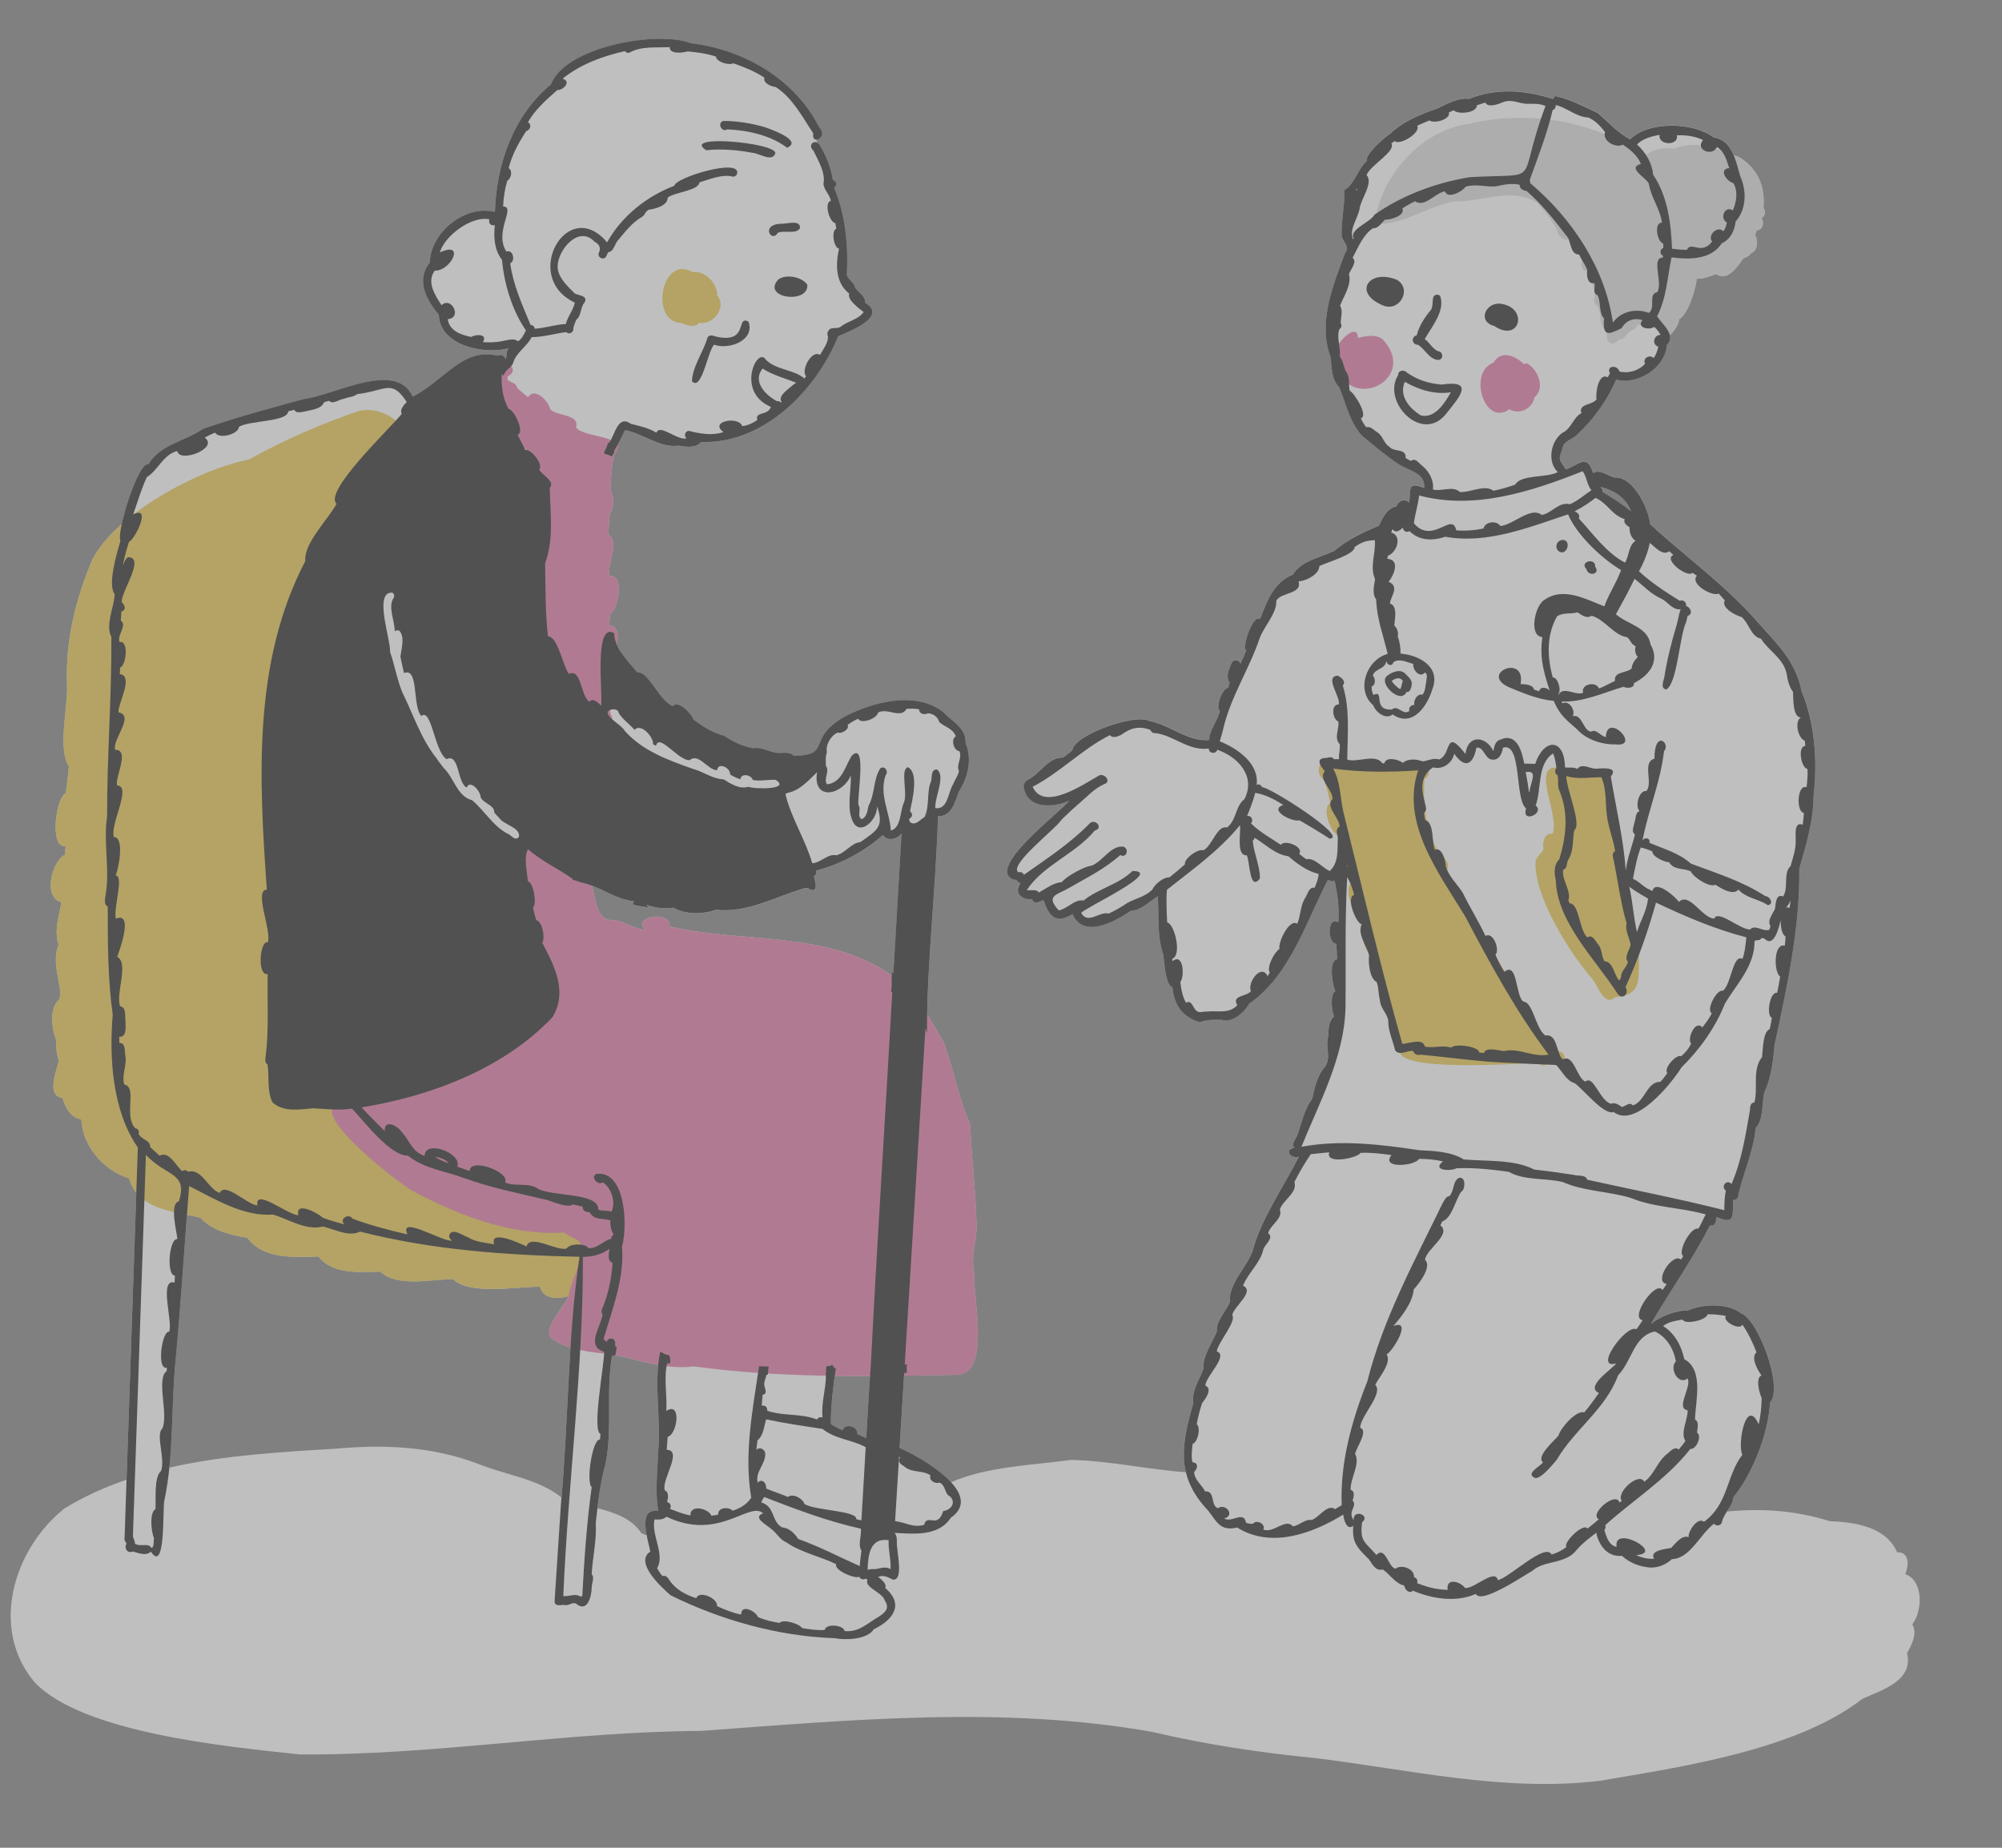 <svg width="208" height="192" viewBox="0 0 208 192" fill="none" xmlns="http://www.w3.org/2000/svg">
<rect x="0" y="0" width="208" height="192" fill="#808080" stroke="none"/>
<g opacity="0.5" clip-path="url(#clip0_334_4445)">
<path d="M198.681 168.79C199.746 167.391 199.876 164.28 197.955 163.563C198.32 162.681 198.412 161.234 197.103 161.303C197.103 161.303 197.103 161.3 197.103 161.297C195.946 158.629 192.693 158.162 190.11 158.068C186.583 156.949 183.032 156.711 179.417 157.064C179.732 156.563 180.071 156.074 180.091 155.582C182.094 153.076 183.698 149.081 183.907 145.715C185.317 144.189 182.686 137.109 180.897 136.451C179.522 135.393 177.007 135.448 175.413 136.142C174.1 136.12 172.46 136.801 171.527 137.544C173.527 134.109 175.843 130.889 177.66 127.313C178.142 127.465 178.36 126.901 178.319 126.433C180.384 127.316 179.957 126.261 180.085 124.649C180.373 124.727 180.664 124.43 180.608 124.142C181.15 121.804 182.182 119.625 182.414 117.186C183.273 116.283 183.02 114.618 183.335 113.435C184.036 111.957 184.218 110.208 184.374 108.586C185.658 102.583 187.021 96.436 186.944 90.263C187.653 87.712 188.42 85.347 188.428 82.641C188.852 79.129 188.551 75.103 187.193 71.84C186.545 68.566 184.569 66.86 182.587 64.592C179.251 60.771 175.151 57.852 171.454 54.462C171.276 52.768 169.646 49.456 167.774 49.612C167.058 49.44 166.207 48.689 165.512 49.146C164.883 47.061 164.109 48.272 162.68 48.759C161.93 47.517 161.917 47.938 162.334 46.566C162.485 45.722 163.403 45.679 163.904 45.103C165.615 43.503 166.976 41.607 167.918 39.429C170.153 40.032 173.049 38.175 173.191 35.819C173.527 35.491 173.584 35.144 173.493 34.799C173.962 34.47 174.395 33.688 174.482 33.131C175.391 32.672 176.271 29.773 176.262 28.962C176.262 28.962 176.262 28.962 176.264 28.962C176.963 28.982 177.652 28.73 178.285 28.468C179.477 29.322 180.533 27.668 181.156 26.816C181.469 26.764 181.747 26.564 181.929 26.303C182.632 26.049 182.697 24.965 182.333 24.426C182.404 24.259 182.467 24.093 182.525 23.921C182.528 23.921 182.531 23.921 182.536 23.921C183.158 23.866 183.309 23.154 183.019 22.656C183.394 22.465 183.461 21.924 183.213 21.607C183.395 19.29 182.619 17.568 180.753 16.358C180.547 16.276 180.337 16.194 180.126 16.108C179.733 15.184 179.141 14.411 178.064 14.272C175.998 12.684 171.323 12.508 169.37 14.471C168.033 13.743 167.124 12.677 165.97 11.712C164.558 11.055 163.131 10.312 161.68 9.975C161.668 9.95 161.661 9.922 161.646 9.9C161.555 10.026 161.456 10.145 161.352 10.262C158.506 9.349 155.479 9.097 152.642 10.255C151.491 10.118 150.41 10.732 149.405 11.23C147.616 11.843 145.843 12.548 144.45 13.872C143.873 14.222 141.802 16.045 142.021 16.706C141.165 17.389 140.706 19.184 139.678 19.719C139.752 21.213 139.349 22.819 139.4 24.34C139.354 25.019 140.377 25.511 139.76 26.257C138.481 29.663 136.905 33.525 138.257 37.1C138.372 38.191 138.339 39.397 139.148 40.22C139.847 41.911 140.242 43.838 141.496 45.227C142.729 46.242 143.954 47.306 145.281 48.181C146.314 48.909 148.105 49.039 147.989 50.687C146.127 49.968 146.653 50.856 146.41 52.215C145.993 51.709 145.27 52.027 145.096 52.59C144.108 52.793 143.689 53.763 143.266 54.612C141.617 55.298 139.997 56.057 138.619 57.231C137.197 57.899 135.184 58.256 134.33 59.682C132.289 60.526 131.662 62.463 130.916 64.308C130.226 63.708 128.976 67.277 129.491 67.548C129.311 68.018 129.104 68.484 128.889 68.941C128.784 68.5 128.185 68.447 127.982 68.839C127.731 69.453 127.301 70.29 127.768 70.893C127.72 71.077 127.669 71.26 127.611 71.441C127.001 71.488 126.289 73.423 126.748 73.872C126.498 74.897 125.675 75.791 125.631 76.879C123.337 77.046 121.6 75.3 119.425 74.893C117.947 74.09 111.595 76.335 111.427 77.937C111.108 78.197 110.79 78.454 110.461 78.7C108.836 78.664 108.109 80.415 106.742 81.028C106.474 81.211 106.291 81.533 106.385 81.866C106.85 84.074 109.441 83.917 111.103 83.177C110.098 84.428 102.335 90.264 105.338 91.385C105.421 91.417 105.508 91.424 105.593 91.404C105.68 91.579 105.836 91.721 106.033 91.759C105.302 92.764 106.147 93.534 107.227 93.41C107.399 94.011 108.007 93.7 108.393 93.501C109.012 95.207 109.65 96.035 111.417 94.975C112.543 97.499 115.628 95.883 117.531 94.602C118.477 94.643 119.588 93.51 120.293 93.12C120.4 95.136 120.193 97.256 120.854 99.192C120.954 99.89 121.08 102.373 121.8 102.564C121.995 104.509 122.91 105.674 124.637 106.2C125.348 105.933 126.144 105.931 126.909 105.947C127.982 106.321 129.28 105.197 129.766 104.291C134.03 101.332 135.671 95.805 137.956 91.405C138.17 91.482 138.438 91.624 138.65 91.479C138.969 92.921 139.14 94.335 139.043 95.825C137.836 95.102 137.923 98.068 138.823 98.044C138.877 98.583 138.9 99.127 138.904 99.67C137.999 99.787 138.435 102.379 138.737 102.975C138.147 103.265 138.362 105.076 138.599 105.592C138.055 106.06 137.992 106.985 137.989 107.667C137.656 108.83 138.361 109.823 137.634 110.87C136.85 111.733 136.544 113.103 136.33 114.171C135.455 115.319 135.251 116.662 134.762 117.987C134.595 118.375 134.089 118.935 134.491 119.257C133.355 119.414 134.099 120.456 134.945 120.169C133.342 123.355 131.006 126.641 130.14 129.97C129.491 131.747 127.631 133.331 127.771 135.292C127.369 136.265 126.299 137.277 126.421 138.341C125.923 139.578 124.92 140.881 125.028 142.245C124.614 143.339 123.763 144.56 123.981 145.752C123.218 148.446 122.665 150.742 123.21 152.979C119.216 152.698 115.284 151.783 111.291 151.699C107.32 152.239 102.542 152.38 98.811 154.02C97.339 152.417 94.671 150.982 93.466 150.467C93.622 147.96 93.775 145.453 93.931 142.944C95.744 142.919 97.555 142.885 99.364 142.851C103.037 142.791 101.033 134.813 101.233 132.296C100.804 130.657 101.492 129.008 101.46 127.338C101.381 123.803 100.93 120.342 100.803 116.837C99.565 114.049 99.103 111.168 98.045 108.324C97.477 107.311 96.93 106.353 96.33 105.437C96.467 98.621 97.263 91.683 97.456 84.836C98.862 84.833 99.196 83.459 99.617 82.279C100.565 80.835 101.039 78.904 100.328 77.234C100.4 75.66 98.948 74.987 98.03 74.038C95.226 71.76 90.74 72.922 87.769 74.467C83.665 76.813 86.534 78.47 82.476 78.548C82.144 78.122 81.421 78.246 80.936 78.248C80.037 78.242 79.144 77.565 78.259 77.757C77.115 77.546 76.168 77.094 75.232 76.453C74.059 76.178 73.056 75.507 72.064 74.789C71.901 74.202 70.452 72.688 69.901 73.377C68.452 72.792 67.415 69.743 66.183 69.857C65.499 68.986 64.556 68.051 64.096 67.011C64.283 66.04 64.174 64.941 63.273 64.976C63.313 64.576 63.361 64.175 63.418 63.779C64.256 63.28 64.914 59.553 63.298 59.869C63.068 58.643 64.438 56.162 63.185 55.535C63.223 54.803 63.3 54.078 63.368 53.347C63.808 52.74 63.827 51.651 63.427 51.017C63.458 49.747 63.523 48.458 63.812 47.215C64.162 46.812 64.241 46.504 64.14 46.26C64.417 45.749 64.665 45.222 64.93 44.705C66.792 45.046 68.545 46.576 70.45 46.314C71.209 46.431 72.279 46.613 72.821 45.934C79.317 46.176 84.796 40.563 87.08 34.946C88.307 34.405 92.265 32.917 89.867 31.457C89.955 30.816 89.144 30.381 88.822 29.88C88.747 29.383 88.127 29.098 87.975 28.578C88.142 25.584 87.833 22.297 86.654 19.515C87.08 19.182 86.869 18.855 86.52 18.7C86.332 17.444 85.826 16.185 85.169 15.098C85.096 14.98 85.013 14.901 84.929 14.848C84.894 14.736 84.851 14.627 84.799 14.523C85.212 14.55 85.795 13.915 85.109 13.222C82.546 8.178 77.253 5.145 71.743 4.489C68.391 3.152 58.726 4.826 57.23 8.788C53.328 12.014 51.565 17.101 51.419 22.032C48.365 21.232 44.716 24.158 44.659 27.286C43.167 29.131 44.292 31.156 45.591 32.728C45.68 35.932 50.321 36.885 52.842 36.198C52.575 36.565 52.669 36.956 52.548 37.336C52.423 37.023 52.05 36.751 51.715 36.972C48.061 36.093 46.217 39.505 42.887 41.226C41.149 37.38 34.718 41.086 31.598 41.465C28.071 42.419 24.501 43.38 21.07 44.578C19.19 45.89 16.697 46.149 15.412 48.248C14.617 48.031 13.171 52.02 12.654 54.453C11.34 55.617 10.267 56.859 9.612 58.115C7.868 62.24 6.808 66.488 6.961 71.013C7.105 73.461 5.944 77.682 7.162 79.652C7.075 80.579 6.964 81.507 6.831 82.429C5.807 82.833 5.104 88.19 6.819 87.923C6.8 88.224 6.787 88.524 6.755 88.827C5.483 89.344 4.353 93.267 6.393 93.758C6.136 95.114 5.598 96.765 6.091 98.166C5.426 99.775 6.118 101.548 6.279 103.211C6.249 103.414 6.219 103.618 6.19 103.822C5.119 104.656 5.35 106.844 5.816 107.983C5.812 108.747 5.884 109.504 6.104 110.23C5.867 111.327 4.784 113.848 6.496 114.086C6.791 115.115 7.378 116.189 8.451 116.298C8.557 119.062 10.761 121.621 13.404 122.439C13.575 123.031 13.835 123.519 14.162 123.928C14.112 125.459 14.055 126.976 14.006 128.532C13.987 128.994 13.971 129.503 13.957 129.984C13.957 129.979 13.957 129.976 13.957 129.971L13.956 129.993C13.911 131.278 13.87 132.631 13.82 133.944C13.727 136.815 13.624 139.659 13.53 142.544C13.403 146.268 13.278 150.014 13.147 153.755C10.902 154.525 8.734 155.501 6.682 156.752C1.402 160.971 -1.107 169.219 3.59 174.796C8.579 180.095 23.8 181.514 31.113 182.3C45.07 182.416 58.891 179.938 72.835 179.857C88.438 178.728 104.148 177.212 119.695 179.958C125.242 181.262 130.873 182.118 136.549 182.671C146.379 183.862 156.308 186.251 166.243 185.04C174.798 183.577 186.615 181.865 193.499 176.525C195.45 175.633 198.847 174.658 198.134 171.783C198.608 170.909 199.24 169.756 198.683 168.79L198.681 168.79ZM58.338 155.605C56 153.7 52.6 153.272 49.824 152.168C45.053 150.304 39.962 150.065 34.914 150.532C29.215 150.877 23.255 151.208 17.594 152.5C17.974 148.773 17.871 144.982 18.251 141.254C18.716 136.238 19.051 131.243 19.423 126.236C19.903 126.332 20.372 126.425 20.816 126.533C22.039 127.877 23.963 128.347 25.693 128.608C27.379 130.899 30.562 130.63 33.092 130.56C34.569 132.467 37.371 132.178 39.526 132.135C41.232 133.786 44.879 132.936 47.082 132.906C48.733 134.628 53.809 133.675 56.102 133.705C56.452 134.929 57.659 135.028 59.039 134.695C58.653 135.83 56.366 137.976 57.27 139.026C57.883 139.491 58.559 139.8 59.272 140.024C58.94 145.208 58.787 150.479 58.336 155.605L58.338 155.605ZM67.176 159.474C67.14 159.483 67.107 159.489 67.071 159.501C66.927 159.43 66.765 159.356 66.613 159.293C65.656 157.797 63.893 157.179 62.075 156.719C62.26 155.164 62.488 153.626 62.916 152.112C63.665 148.371 62.937 144.588 63.596 140.853C63.748 140.927 63.842 140.899 63.9 140.82C64.416 140.907 64.92 141.013 65.408 141.159C66.393 141.402 67.388 141.649 68.392 141.825C68.085 144.874 68.686 147.963 68.371 151.025C68.314 153.03 68.044 155.079 68.4 157.02C66.926 156.806 66.931 158.165 67.173 159.473L67.176 159.474ZM89.999 149.46C89.684 149.326 89.37 149.178 89.065 149.031C89.192 148.276 87.785 147.819 87.552 148.634C87.135 148.475 86.714 148.247 86.321 147.997C86.32 146.298 86.498 144.623 86.729 142.961C87.954 142.976 89.177 142.983 90.401 142.978C90.25 145.134 90.118 147.297 89.999 149.458L89.999 149.46ZM92.82 101.131C92.763 101.086 92.702 101.045 92.642 101.003C92.635 101.121 92.638 101.239 92.639 101.359C85.969 96.632 77.184 98.054 69.559 96.265C69.843 94.656 65.654 95.083 67 96.638C65.691 96.463 64.559 95.494 63.211 95.59C61.826 95.041 61.886 93.31 61.486 92.018C62.955 92.572 64.277 93.501 65.882 93.651C65.804 93.74 65.761 93.878 65.782 93.994C66.297 94.15 66.827 94.227 67.364 94.282C67.3 94.194 67.239 94.106 67.176 94.018C68.077 94.35 69.043 94.474 69.991 94.324C71.178 95.055 73.06 95.03 74.388 94.541C77.669 94.894 80.464 93.229 83.489 92.333C83.689 92.272 83.956 92.221 84.109 92.404C85.114 92.843 84.681 91.574 84.564 91.055C84.76 90.964 84.9 90.739 84.779 90.486C87.396 89.785 89.703 88.558 91.75 86.781C92.234 87.526 93.341 87.144 93.677 86.605C93.391 91.447 93.11 96.286 92.826 101.128L92.82 101.131ZM166.483 51.106C166.528 50.922 166.439 50.748 166.297 50.65C166.325 50.638 166.355 50.631 166.384 50.616C167.782 51.01 168.943 51.747 169.461 53.133C168.528 52.375 167.522 51.719 166.483 51.109L166.483 51.106Z" fill="#FEFEFE"/>
<path d="M68.226 122.638C67.084 119.639 64.818 117.128 62.159 115.395C60.127 113.891 59.026 111.661 57.122 109.926C53.06 105.665 46.65 105.227 42.175 101.607C37.996 96.134 36.809 88.785 36.154 82.061C35.176 77.159 33.919 72.253 33.795 67.225C34.352 61.165 38.259 56.137 40.521 50.67C40.968 49.195 42.314 48.055 42.515 46.513C42.646 44.018 39.597 42.141 37.304 42.7C33.368 44.028 29.511 45.73 25.824 47.763C20.63 48.77 12.108 53.329 9.609 58.12C7.865 62.245 6.805 66.493 6.958 71.018C7.102 73.466 5.941 77.687 7.159 79.657C7.072 80.584 6.961 81.512 6.828 82.434C5.804 82.838 5.101 88.195 6.815 87.928C6.797 88.229 6.784 88.529 6.752 88.832C5.48 89.348 4.35 93.272 6.39 93.763C6.133 95.119 5.595 96.77 6.088 98.171C5.423 99.779 6.115 101.553 6.276 103.215C6.246 103.419 6.216 103.623 6.187 103.827C5.116 104.661 5.347 106.848 5.813 107.988C5.809 108.752 5.881 109.509 6.101 110.235C5.864 111.332 4.781 113.853 6.493 114.091C6.788 115.12 7.375 116.194 8.448 116.303C8.554 119.067 10.758 121.626 13.401 122.444C14.351 125.737 18.056 125.857 20.813 126.533C22.037 127.876 23.96 128.347 25.69 128.607C27.377 130.898 30.559 130.632 33.089 130.559C34.566 132.467 37.369 132.178 39.523 132.135C41.23 133.785 44.876 132.936 47.079 132.906C48.73 134.628 53.807 133.675 56.099 133.705C56.933 136.616 62.626 133.165 63.967 132.638C67.872 130.637 69.525 126.612 68.224 122.635L68.226 122.638Z" fill="#E7C549"/>
<path d="M101.238 132.299C100.809 130.66 101.497 129.011 101.465 127.342C101.386 123.806 100.935 120.345 100.808 116.84C99.57 114.052 99.108 111.171 98.05 108.327C96.692 105.908 95.463 103.789 93.295 101.851C86.552 96.534 77.437 98.114 69.556 96.268C69.84 94.659 65.651 95.086 66.998 96.641C65.688 96.465 64.556 95.497 63.208 95.593C61.254 94.82 62.175 91.698 60.63 90.768C62.514 88.048 57.196 89.687 56.202 88.235C56.088 87.544 55.023 87.439 54.646 87.921C51.481 84.372 54.371 98.891 55.795 99.212C56.233 100.21 56.543 101.484 57.373 102.229C57.061 103.503 56.726 104.745 55.746 105.765C54.738 104.931 51.298 107.611 51.522 108.811C50.935 109.126 50.345 109.432 49.754 109.735C49.664 109.582 49.532 109.491 49.382 109.444C47.184 109.754 45.717 112.063 43.477 112.592C42.431 112.57 41.568 113.549 40.531 113.736C40.107 113.259 39.577 113.596 39.191 114.033C38.516 114.189 37.15 113.95 37.259 114.989C29.165 113.31 41.188 122.925 43.127 123.898C47.949 126.394 53.151 128.412 58.645 128.078C59.208 128.655 60.446 128.69 60.461 129.704C60.416 131.403 59.4 132.947 59.07 134.617C58.772 135.727 56.348 137.956 57.275 139.029C59.576 140.777 62.761 140.363 65.413 141.165C67.597 141.704 69.835 142.273 72.097 141.984C81.127 143.221 90.292 143.033 99.371 142.86C103.044 142.8 101.04 134.822 101.24 132.304L101.238 132.299Z" fill="#DF75A3"/>
<path d="M54.185 46.229C54.624 46.704 55.074 47.163 55.495 47.645C54.952 50.841 54.886 54.434 55.39 57.603C55.501 62.608 54.837 65.049 57.914 69.492C59.208 70.951 60.144 73.014 62.012 73.799C61.774 76.066 64.249 75.738 63.462 74.221C62.922 72.707 64.805 70.311 63.449 69.53C63.495 69.119 63.549 68.711 63.606 68.3C64.168 67.612 64.684 64.924 63.281 64.98C63.321 64.579 63.369 64.179 63.426 63.782C64.264 63.283 64.922 59.557 63.306 59.872C63.076 58.647 64.446 56.165 63.193 55.538C63.231 54.806 63.307 54.081 63.376 53.351C63.816 52.744 63.835 51.654 63.435 51.02C63.466 49.75 63.531 48.461 63.819 47.221C65.568 45.206 60.611 45.533 59.847 44.416C60.238 42.99 57.901 43.29 57.167 42.528C57.068 41.816 55.621 40.149 54.874 41.263C54.477 40.974 54.096 40.655 53.744 40.313C53.693 40.034 53.475 39.815 53.193 39.75C53.193 39.75 53.193 39.75 53.196 39.751C53.225 39.755 53.252 39.764 53.281 39.774C53.08 39.717 52.928 39.556 52.729 39.507C52.727 39.375 52.735 39.239 52.744 39.108C54.177 38.432 52.379 36.982 51.641 38.173C50.592 40.926 52.27 44.26 54.193 46.24L54.185 46.229Z" fill="#DF75A3"/>
<path d="M158.68 37.784C158.567 37.756 158.447 37.769 158.323 37.845C157.441 36.949 155.953 36.337 155.16 37.693C152.483 38.64 154.222 44.407 156.806 42.523C157.8 43.145 159.238 42.484 159.42 41.296C160.587 40.344 159.8 38.404 158.681 37.781L158.68 37.784Z" fill="#DF75A3"/>
<path d="M143.632 35.239C142.878 34.704 141.901 34.902 141.077 35.119C141.077 35.119 141.077 35.119 141.075 35.119C141.137 33.002 137.522 36.618 138.729 38.086C140.643 42.988 147.398 39.184 143.632 35.242L143.632 35.239Z" fill="#DF75A3"/>
<path d="M70.726 33.555C71.293 33.76 72.222 34.129 72.651 33.525C74.094 33.847 75.553 31.907 74.523 30.705C74.572 29.472 73.228 28.087 71.994 28.283C68.701 26.384 67.484 33.393 70.723 33.555L70.726 33.555Z" fill="#E7C549"/>
<path d="M170.249 101.26C170.345 99.543 170.275 97.969 169.779 96.302C168.858 91.31 167.199 86.166 166.852 80.984L166.849 80.984C166.849 80.984 166.849 80.981 166.849 80.978C166.844 79.302 163.757 79.891 162.634 79.944C158.468 78.589 162.19 84.715 161.303 86.632C160.446 86.505 160.208 87.608 160.372 88.265C160.111 88.682 159.691 88.997 159.54 89.482C159.314 93.075 163.121 99.082 165.448 101.743C166.035 102.431 166.656 104.622 167.803 103.639C169.535 103.398 170.157 102.97 170.249 101.263L170.249 101.26Z" fill="#E7C549"/>
<path d="M161.834 109.202C161.454 109.119 161.075 109.074 160.697 109.06C157.376 102.753 153.92 96.55 150.307 90.472C150.951 89.5 149.31 88.644 149.068 87.791C148.027 85.621 147.874 83.288 147.987 80.93C148.273 80.829 148.481 80.495 148.431 80.189C149.001 79.251 147.407 78.636 146.864 79.378C144.056 79.348 141.193 79.289 138.408 79.551C137.226 78.297 136.393 80.314 137.585 81.064C137.84 81.817 138.052 82.66 138.198 83.452C137.288 83.977 138.233 86.439 138.99 86.81C139.465 88.043 138.972 90.05 140.321 90.836C140.401 91.122 140.476 91.411 140.534 91.704C139.48 92.071 140.562 95.185 141.478 95.263C141.61 95.662 141.717 96.004 141.843 96.421C141.016 97.058 142.115 99.282 142.749 99.814C143.57 102.873 144.387 105.901 145.537 108.857C144.116 111.58 158.15 110.441 159.852 110.457C160.109 110.802 160.614 110.748 160.875 110.486C161.027 110.499 161.179 110.521 161.327 110.545C162.455 111.33 163.178 109.343 161.831 109.204L161.834 109.202Z" fill="#E7C549"/>
<path d="M172.41 34.249C172.982 35.966 174.329 34.169 174.49 33.136C175.399 32.677 176.279 29.779 176.269 28.967C176.969 28.987 177.657 28.736 178.29 28.473C179.482 29.327 180.538 27.673 181.161 26.821C181.474 26.769 181.752 26.57 181.934 26.308C182.637 26.055 182.702 24.971 182.338 24.431C182.409 24.265 182.472 24.099 182.53 23.926C182.533 23.926 182.536 23.927 182.541 23.927C183.163 23.872 183.314 23.159 183.027 22.662C183.402 22.471 183.469 21.929 183.221 21.612C183.402 19.296 182.626 17.573 180.761 16.363C178.692 15.543 176.158 14.462 173.967 15.443C172.766 15.276 171.05 15.526 170.559 16.793C170.507 16.755 170.457 16.714 170.413 16.673C170.744 16.334 170.553 16.023 170.064 15.641C170.016 15.411 169.735 15.265 169.519 15.366C164.492 12.311 158.304 11.535 152.594 12.868C147.867 13.544 143.941 17.754 142.954 22.345C142.912 22.463 142.895 22.583 142.941 22.703C142.849 22.997 143.161 23.433 143.498 23.25C146.054 23.19 148.549 21.326 151.158 20.929C153.923 21.005 157.201 19.38 159.748 21.108C160.503 21.931 161.18 22.848 161.753 23.81C161.706 24.391 162.791 25.472 163.073 24.567C163.669 25.318 164.184 26.197 164.374 27.152C164.138 27.542 164.438 28.259 164.928 28.173C165.398 28.978 165.569 29.875 165.727 30.809C165.506 31.112 165.659 31.638 165.963 31.807C166.43 32.517 166.072 33.832 166.816 34.254C167.099 34.675 166.723 35.455 167.303 35.608C167.62 35.866 167.894 35.571 168.244 35.239C168.741 35.319 169.005 34.69 169.349 34.42C169.66 34.316 170.016 34.126 170.091 33.782C170.658 33.678 171.259 33.742 171.832 33.786C172 33.951 172.19 34.133 172.404 34.254L172.41 34.249Z" fill="#D9D9D9"/>
<path d="M150.282 42.957C151.549 41.347 153.311 39.437 149.79 39.959C148.504 39.867 147.238 39.48 146.177 38.715C145.876 38.379 145.245 38.469 145.259 38.985C143.507 41.736 147.779 46.204 150.282 42.954L150.282 42.957ZM147.623 43.166C146.395 42.422 145.322 41.103 145.956 39.671C147.394 40.505 149.072 41.026 150.74 40.762C150.136 41.835 149.077 43.532 147.623 43.166Z" fill="#222222"/>
<path d="M155.256 33.874C157.903 35.664 158.842 32.004 155.955 31.565C154.392 31.335 153.417 33.402 155.256 33.874Z" fill="#222222"/>
<path d="M145.154 29.085C142.204 27.862 140.443 30.487 143.808 31.784C145.482 32.34 146.693 30.02 145.154 29.085Z" fill="#222222"/>
<path d="M147.32 35.828C148.058 36.264 148.448 37.289 149.377 37.401C149.991 37.433 150.011 36.53 149.378 36.486C148.828 36.233 148.51 35.583 148.025 35.229C148.778 33.915 150.147 32.327 149.64 30.777C149.446 30.518 149.009 30.585 148.911 30.906C148.791 31.327 148.91 31.851 148.651 32.221C148 32.998 147.445 33.865 147.192 34.84C146.57 35.013 146.686 35.819 147.323 35.828L147.32 35.828Z" fill="#222222"/>
<path d="M162.241 57.398C162.914 57.433 163.186 56.146 162.393 56.105C161.573 56.105 161.434 57.249 162.241 57.398Z" fill="#222222"/>
<path d="M164.835 59.151C165.011 59.951 166.315 59.661 165.735 58.885C165.797 57.894 164.032 58.358 164.835 59.151Z" fill="#222222"/>
<path d="M105.343 91.397C105.426 91.429 105.512 91.436 105.598 91.416C105.684 91.59 105.84 91.732 106.037 91.77C105.306 92.775 106.151 93.546 107.231 93.421C107.404 94.022 108.012 93.712 108.398 93.513C109.017 95.219 109.655 96.047 111.421 94.986C112.548 97.51 115.632 95.894 117.536 94.614C118.482 94.655 119.593 93.522 120.297 93.131C120.404 95.147 120.198 97.268 120.859 99.204C120.959 99.902 121.085 102.385 121.805 102.576C122 104.52 122.914 105.686 124.641 106.212C125.353 105.945 126.148 105.943 126.913 105.958C127.986 106.332 129.285 105.209 129.771 104.303C134.035 101.343 135.676 95.816 137.961 91.416C138.175 91.493 138.442 91.636 138.654 91.491C138.974 92.932 139.145 94.346 139.048 95.837C137.841 95.113 137.928 98.079 138.828 98.055C138.881 98.595 138.905 99.138 138.909 99.681C138.004 99.798 138.44 102.39 138.741 102.987C138.151 103.276 138.367 105.087 138.604 105.604C138.059 106.071 137.997 106.996 137.994 107.678C137.661 108.842 138.366 109.835 137.638 110.881C136.855 111.744 136.548 113.114 136.334 114.182C135.46 115.331 135.256 116.673 134.767 117.998C134.599 118.387 134.093 118.946 134.496 119.269C133.36 119.426 134.103 120.467 134.949 120.18C133.346 123.367 131.011 126.652 130.144 129.981C129.495 131.758 127.636 133.343 127.776 135.303C127.373 136.276 126.304 137.289 126.425 138.352C125.927 139.589 124.924 140.893 125.033 142.257C124.619 143.35 123.767 144.571 123.985 145.763C122.812 149.912 122.131 153.117 125.193 156.606C126.327 157.747 126.522 159.22 128.535 158.723C132.005 160.913 136.281 159.397 139.555 157.38C139.624 157.885 139.904 159.086 140.595 158.547C140.478 160.149 140.855 160.711 142.237 162.038C142.573 162.546 142.935 163.288 143.667 163.083C144.446 163.616 144.958 164.553 145.901 164.75C145.947 165.185 146.41 165.648 146.794 165.287C148.839 166.148 151.287 166.528 153.332 165.624C153.886 166.746 158.337 163.701 159.218 163.221C160.396 162.105 162.673 162.577 163.828 161.027C164.415 160.338 165.137 159.817 165.844 159.267C166.115 160.597 167.037 161.828 168.511 161.662C169.301 162.391 170.356 162.802 171.417 162.882C172.265 162.927 173.078 162.583 173.705 162.011C175.629 161.947 176.644 159.371 178.094 158.321C178.284 158.646 178.871 158.526 178.911 158.117C179.124 157.227 180.052 156.418 180.087 155.593C182.09 153.087 183.695 149.092 183.904 145.726C185.313 144.2 182.682 137.12 180.894 136.462C179.519 135.404 177.004 135.459 175.409 136.156C174.097 136.134 172.456 136.815 171.524 137.557C173.524 134.123 175.839 130.902 177.656 127.327C178.139 127.478 178.356 126.914 178.315 126.447C180.381 127.33 179.954 126.275 180.082 124.663C180.369 124.741 180.66 124.444 180.604 124.156C181.146 121.818 182.179 119.639 182.41 117.2C183.269 116.297 183.016 114.632 183.331 113.448C184.033 111.97 184.214 110.221 184.37 108.6C185.655 102.597 187.018 96.45 186.941 90.277C187.649 87.725 188.416 85.36 188.424 82.654C188.848 79.143 188.547 75.117 187.19 71.854C186.541 68.58 184.565 66.874 182.583 64.606C179.247 60.785 175.147 57.866 171.45 54.476C171.272 52.782 169.642 49.469 167.77 49.626C167.054 49.454 166.203 48.703 165.509 49.16C164.88 47.075 164.105 48.286 162.676 48.773C161.927 47.531 161.913 47.952 162.331 46.58C162.481 45.736 163.399 45.693 163.9 45.117C165.611 43.516 166.972 41.621 167.914 39.443C170.149 40.045 173.045 38.189 173.187 35.833C174.21 34.829 172.661 33.668 172.163 32.864C173.15 30.979 173.229 28.811 173.664 26.744C175.474 26.976 177.766 27.016 178.876 25.286C179.771 24.889 180.226 23.957 180.327 23.017C181.472 21.718 181.476 19.806 180.801 18.297C180.353 16.762 179.963 14.533 178.057 14.288C175.991 12.701 171.316 12.527 169.364 14.487C168.026 13.76 167.117 12.693 165.964 11.729C164.551 11.071 163.124 10.328 161.673 9.994C161.661 9.969 161.654 9.941 161.639 9.919C161.548 10.045 161.449 10.164 161.345 10.281C158.499 9.368 155.472 9.116 152.635 10.274C151.484 10.137 150.403 10.752 149.399 11.249C147.609 11.863 145.837 12.567 144.443 13.891C143.866 14.241 141.795 16.064 142.014 16.725C141.158 17.409 140.699 19.203 139.671 19.738C139.745 21.233 139.342 22.838 139.393 24.359C139.347 25.038 140.37 25.53 139.753 26.276C138.474 29.682 136.899 33.544 138.251 37.119C138.365 38.21 138.332 39.416 139.142 40.239C139.84 41.93 140.235 43.858 141.489 45.246C142.722 46.261 143.947 47.325 145.274 48.2C146.307 48.928 148.098 49.058 147.982 50.706C146.121 49.987 146.646 50.875 146.403 52.234C145.986 51.728 145.263 52.046 145.09 52.609C144.101 52.812 143.682 53.782 143.259 54.631C141.61 55.317 139.99 56.076 138.612 57.25C137.191 57.918 135.177 58.275 134.324 59.701C132.282 60.545 131.655 62.482 130.91 64.327C130.219 63.727 128.969 67.296 129.484 67.567C129.304 68.037 129.097 68.503 128.882 68.96C128.777 68.519 128.178 68.466 127.975 68.858C127.725 69.472 127.294 70.309 127.761 70.912C127.713 71.096 127.663 71.279 127.604 71.46C126.994 71.507 126.282 73.442 126.741 73.891C126.491 74.916 125.668 75.81 125.624 76.898C123.33 77.065 121.593 75.32 119.418 74.912C117.94 74.109 111.589 76.354 111.42 77.956C111.101 78.216 110.783 78.473 110.454 78.719C108.829 78.683 108.103 80.433 106.735 81.047C106.467 81.23 106.284 81.552 106.378 81.885C106.843 84.093 109.434 83.936 111.097 83.195C110.091 84.447 102.328 90.283 105.332 91.404L105.343 91.397ZM136.579 92.253C136.021 92.133 135.872 92.854 135.651 93.224C135.077 94.089 135.16 95.099 134.779 95.983C133.941 95.432 132.752 97.95 132.933 98.609C132.437 98.876 131.538 100.538 131.93 101.055C131.858 101.188 131.789 101.299 131.695 101.44C131.051 100.058 129.57 102.101 129.963 102.973C129.58 103.589 127.904 103.375 128.551 104.455C127.645 105.41 126.488 104.966 125.306 105.118C125.032 105.09 124.589 105.283 124.356 105.057C123.906 104.806 123.88 103.846 123.219 104.195C122.847 103.532 122.717 102.791 122.634 102.033C123.101 101.441 122.941 98.945 121.824 99.879C121.814 99.793 121.803 99.705 121.793 99.622C122.815 99.265 122.048 96.02 121.267 95.842C121.209 94.713 121.149 93.559 121.237 92.457C123.869 90.371 126.682 88.379 128.825 85.746C128.946 86.52 128.406 88.968 129.531 88.868C129.868 89.461 129.798 92.717 130.903 91.282C130.91 89.954 130.275 88.699 130.149 87.363C130.273 87.279 130.329 87.165 130.338 87.045C131.471 87.723 132.504 88.807 133.855 88.971C134.804 89.782 135.806 90.522 136.998 90.81C136.98 91.315 136.764 91.792 136.582 92.256L136.579 92.253ZM139.045 90.895C139.045 90.895 139.055 90.874 139.06 90.866C139.06 90.874 139.059 90.885 139.059 90.893C139.054 90.893 139.051 90.895 139.045 90.898L139.045 90.895ZM139.563 84.334C139.229 82.821 139.279 81.243 138.509 79.863C141.398 80.261 144.417 80.249 147.34 80.052C145.491 85.557 149.539 90.774 152.249 95.26C154.784 100.075 157.524 105.133 160.887 109.585C159.347 109.904 157.768 108.849 156.264 109.217C155.704 109.179 154.428 108.737 154.163 109.416C154.009 109.403 153.851 109.389 153.697 109.372C153.642 108.715 151.151 108.401 150.776 108.858C149.873 108.567 148.938 108.945 148.032 108.75C147.874 107.815 146.35 108.456 145.691 108.465C143.439 100.475 141.559 92.374 139.561 84.331L139.563 84.334ZM158.555 84.006C158.031 85.631 160.55 84.508 159.549 83.7C160.186 81.988 159.666 79.386 161.367 78.283C161.562 78.773 161.638 79.297 161.708 79.827C161.501 80.027 161.535 80.418 161.812 80.55C161.975 81.079 161.772 81.575 161.992 82.102C163.002 84.464 162.732 86.907 161.999 89.309C161.441 89.803 161.451 90.716 161.641 91.455C161.761 95.819 165.798 99.737 168.03 103.21C168.498 103.996 169.326 103.272 168.886 102.567C170.181 99.745 171.219 96.783 172.052 93.789C175.112 95.242 178.182 96.554 181.442 97.398C181.351 98.15 181.306 98.914 181.034 99.637C180.022 99.126 179.904 102.207 179.004 102.957C178.395 102.723 177.208 104.945 177.854 105.294C177.587 105.82 177.224 106.294 176.868 106.76C176.155 105.915 175.24 107.927 175.698 108.444C175.466 108.96 175.087 109.384 174.67 109.754C174.158 109.497 172.791 111.044 173.232 111.508C173.003 111.822 172.772 112.131 172.509 112.416C171.1 112.369 170.933 114.461 169.64 114.862C169.323 114.459 168.889 114.943 168.513 115.036C168.205 114.792 167.759 114.512 167.357 114.696C166.181 114.319 165.542 111.642 164.72 112.394C163.8 112.011 163.52 109.457 162.359 110.087C161.678 109.457 161.826 107.363 160.552 107.603C159.515 106.812 159.277 104.126 158.269 104.076C157.437 103.471 157.692 99.844 156.294 100.989C155.94 100.426 155.616 99.833 155.371 99.21C155.866 98.715 155.134 96.765 154.335 97.257C153.597 95.679 152.723 94.313 151.978 92.775C151.395 91.849 150.607 91.18 150.221 90.081C150.221 89.549 149.839 87.954 149.082 88.306C148.715 87.517 149.049 85.508 148.07 85.202C148.018 84.958 147.966 84.709 147.941 84.458C148.337 84.221 148.088 83.726 148.03 83.373C147.622 81.861 147.578 80.662 148.877 79.738C149.875 79.996 150.854 79.338 151.09 78.328C152.232 79.938 153.053 79.439 153.396 77.69C154.185 77.597 154.225 78.753 154.917 78.909C155.7 79.104 156.068 78.332 156.147 77.692C158.151 77.055 157.354 83.108 158.555 83.998L158.555 84.006ZM158.515 80.235C159.912 79.952 158.925 81.462 158.924 82.264C158.902 82.271 158.877 82.273 158.855 82.285C158.763 81.598 158.649 80.916 158.515 80.238L158.515 80.235ZM166.967 84.866C167.135 86.083 167.619 87.24 167.807 88.441C167.358 88.675 167.648 89.233 167.702 89.611C168.12 91.723 168.387 93.843 168.995 95.927C168.802 96.646 169.305 97.447 169.413 98.176C169.319 98.733 168.704 99.435 169.125 99.933C169.046 100.499 168.402 100.895 168.434 101.472C168.39 101.582 168.357 101.846 168.196 101.857C167.69 101.277 167.603 99.925 166.703 99.888C166.332 99.318 166.498 98.596 165.966 98.045C165.733 97.704 165.401 97.059 164.917 97.406C164.049 96.61 164.094 93.876 163.068 93.863C163.027 93.754 162.989 93.651 162.951 93.542C163.28 92.568 162.24 91.461 162.404 90.369C162.882 90.232 162.725 89.684 162.926 89.35C163.526 88.389 163.366 87.343 163.555 86.273C164.403 85.704 162.69 81.884 162.739 80.637C163.913 81.014 165.15 80.758 166.375 80.762C166.943 82.052 166.774 83.511 166.964 84.869L166.967 84.866ZM169.272 92.145C169.889 92.588 170.546 92.992 171.221 93.365C171.105 94.651 170.437 95.655 170.072 96.846C169.706 95.288 169.643 93.696 169.272 92.145ZM140.029 90.051C140.01 90.061 139.996 90.074 139.979 90.084C139.976 89.982 139.973 89.883 139.967 89.782C139.987 89.871 140.01 89.959 140.029 90.051ZM174.817 137.111C175.03 137.714 177.398 137.142 177.395 136.567C178.053 136.552 178.651 136.622 179.307 136.733C178.917 137.326 180.806 138.282 181.028 137.642C181.641 138.526 182.107 139.515 182.493 140.518C181.861 141.082 182.627 142.383 183.015 142.929C182.361 143.133 182.795 144.796 183.031 145.275C183.005 146.188 182.932 147.107 182.717 147.997C181.418 145.075 180.482 150.08 181.022 151.168C179.341 153.354 179.601 156.244 177.044 158.131C176.379 157.576 175.351 159.144 175.44 159.727C174.752 159.449 174.051 160.407 173.622 160.847C173.101 160.963 171.329 161.075 171.849 161.965C171.212 162.02 170.56 161.865 169.989 161.586C173.069 161.413 167.545 158.373 167.963 160.732C167.156 160.599 166.873 159.65 166.691 158.961C166.823 158.837 166.85 158.635 166.782 158.478C169.687 155.856 173.154 153.706 175.621 150.559C176.225 150.64 176.874 149.222 176.312 148.862C176.342 148.447 176.579 147.769 176.106 147.5C176.151 145.552 177.048 142.353 174.99 141.232C174.705 139.855 174 138.542 172.787 137.788C173.361 137.339 174.099 137.24 174.814 137.114L174.817 137.111ZM176.458 127.686C175.733 127.371 174.238 130.049 174.878 130.534C174.806 130.657 174.716 130.77 174.639 130.886C173.791 130.108 171.743 133.224 173.168 133.414C173.032 133.632 172.879 133.837 172.724 134.043C172.028 132.976 169.246 136.978 170.669 137.176C170.467 137.505 170.24 137.819 170.014 138.13C169.008 137.527 165.468 142.368 167.921 141.672C167.523 142.254 164.612 144.087 166.123 144.742C165.631 145.439 165.155 146.11 164.595 146.766C163.793 146.474 162.105 148.421 161.912 149.183C161.511 149.675 159.525 151.379 160.321 151.946C159.977 152.413 158.403 153.141 159.51 153.588C160.195 153.624 161.396 152.074 161.74 151.684C163.567 148.547 166.828 146.417 168.112 142.912C169.567 141.405 169.739 138.798 171.942 138.355C173.134 138.916 173.88 140.122 174.12 141.46C173.379 142.191 174.396 143.992 175.34 143.233C175.779 144.114 174.048 146.36 175.336 146.537C175.378 147.555 174.54 148.843 175.111 149.733C174.894 150.042 174.658 150.334 174.414 150.622C174.017 150.281 173.588 150.732 173.298 151.005C172.169 151.811 171.916 153.198 170.838 153.966C170.276 152.895 167.82 155.144 168.505 155.953C168.423 156.011 168.341 156.067 168.254 156.126C167.904 154.902 165.046 157.33 166.113 157.871C165.731 158.204 165.335 158.52 164.935 158.834C164.516 158.195 162.383 160.278 162.744 160.754C162.28 161.097 161.764 161.377 161.205 161.531C160.553 160.245 156.823 163.939 155.622 164.191C155.316 162.915 153.161 165.136 152.215 165.002C151.694 164.322 150.221 163.897 150.406 165.203C149.309 165.181 148.241 164.917 147.23 164.502C147.322 164.263 147.221 163.945 146.908 163.891C146.989 163.024 145.616 162.503 144.982 163.006C144.202 162.817 143.947 160.61 143.003 161.574C141.85 160.226 141.258 160.231 141.513 158.187C142.457 157.431 140.539 156.752 140.642 157.96C139.96 157.029 141.081 156.496 140.531 155.922C140.64 155.555 140.826 154.962 140.327 154.818C140.264 153.637 141.358 152.095 140.792 151.093C140.868 150.464 142.227 148.659 141.311 148.364C141.367 147.079 143.77 144.808 142.883 143.894C143.3 143.064 144.612 141.62 144.067 140.737C144.752 140.351 146.773 136.992 144.761 137.793C145.62 136.792 146.765 135.372 146.879 133.981C147.425 133.396 148.822 131.59 148.051 130.909C148.181 129.779 150.862 128.262 149.645 127.314C149.712 127.183 149.779 127.052 149.845 126.924C150.888 126.53 151.166 124.764 151.808 123.841C152.245 123.62 152.317 122.334 151.659 122.373C150.925 122.598 151.116 123.728 150.594 124.29C150.233 124.309 150.087 124.702 149.913 124.964C146.975 131.011 143.689 137.044 142.057 143.546C140.419 147.663 139.223 152.018 139.397 156.402C139.171 156.544 138.946 156.683 138.715 156.818C137.924 156.221 137.055 157.674 136.297 157.938C135.553 157.839 135.028 158.493 134.336 158.608C133.575 157.68 132.275 159.398 131.254 158.928C131.525 158.329 130.52 157.86 130.153 158.35C129.917 158.343 129.673 158.311 129.452 158.226C129.242 156.914 127.922 158.305 127.184 157.77C128.352 157.522 127.373 156.147 126.536 156.714C125.728 156.445 126.292 154.885 125.208 154.968C124.855 154.287 124.092 153.762 124.066 152.953C124.426 152.637 124.556 151.978 123.888 151.943C123.748 151.339 123.848 150.662 123.906 150.038C124.455 149.858 124.787 148.353 124.332 147.984C124.48 147.238 124.655 146.497 124.903 145.776C125.252 145.358 126.009 144.316 125.234 143.977C125.243 143.029 127.694 140.86 126.413 140.414C126.605 139.4 128.491 137.302 128.027 136.639C128.185 135.766 130.434 134.177 129.143 133.597C129.676 132.263 130.995 131.168 131.257 129.799C131.439 129.301 132.402 128.601 131.753 128.145C131.97 127.275 133.334 126.615 132.969 125.686C133.276 124.711 134.849 123.919 134.481 122.821C134.991 121.82 135.575 120.821 136.183 119.935C136.824 119.859 137.465 119.794 138.109 119.735C137.619 121.021 141.005 120.366 141.364 119.793C142.441 119.74 143.512 119.881 144.575 120.024C143.401 121.475 147.011 121.168 147.429 120.42C148.266 120.412 149.103 120.494 149.922 120.68C148.728 121.62 150.668 121.738 151.337 121.392C153.166 121.321 154.914 121.508 156.742 121.76C158.385 122.696 160.549 122.382 162.375 122.825C164.464 123.781 167.18 123.784 169.462 124.487C171.857 125.484 174.726 125.47 177.22 126.192C176.941 126.679 176.741 127.219 176.444 127.691L176.458 127.686ZM185.479 97.785C185.468 97.949 185.451 98.107 185.435 98.268C184.267 97.935 184.266 101.012 184.953 101.478C184.866 102.04 184.75 102.598 184.638 103.173C183.888 102.989 183.467 105.509 184.091 105.769C184.032 106.16 183.952 106.548 183.863 106.935C183.149 107.204 183.157 109.128 183.068 109.846C182.029 111.107 182.671 113.052 182.279 114.558C181.872 114.566 181.814 114.996 181.819 115.32C181.356 117.969 180.974 120.524 179.9 123.037C179.423 122.472 178.735 123.28 179.305 123.721C179.183 124.388 179.139 125.071 179.153 125.748C174.417 124.555 169.703 123.645 164.906 122.585C164.752 122.027 163.9 122.22 163.45 122.074C162.104 121.866 160.755 121.678 159.403 121.53C157.364 120.459 154.431 120.683 152.074 120.478C150.79 119.668 149.001 119.585 147.49 119.522C143.418 118.914 139.309 118.409 135.213 119.161C137.081 114.55 139.661 109.823 139.789 104.778C139.849 100.193 139.71 95.669 139.968 91.127C140.334 91.784 140.508 92.297 140.69 92.992C139.816 93.184 140.848 95.896 141.47 96.046C140.994 97.067 142.008 98.263 142.239 99.25C142.154 99.996 142.276 101.663 143.03 102.045C143.257 102.656 143.194 103.283 143.368 103.909C143.417 104.799 144.099 105.243 144.235 106.044C144.204 107.097 144.717 108.118 144.947 109.136C145.378 109.75 146.214 109.128 146.815 109.206C146.894 109.476 147.2 109.717 147.558 109.588C150.639 109.867 153.679 110.333 156.772 110.44C158.404 110.531 160.041 110.59 161.675 110.659C162.275 111.268 162.741 112.32 163.59 112.545C164.502 113.177 166.652 115.935 167.653 115.547C169.848 117.275 173.599 112.678 174.711 110.901C176.58 109.073 178.268 106.716 179.225 104.254C180.469 102.204 182.308 100.369 182.291 97.785C182.524 97.606 182.862 97.807 183.017 97.465C183.102 97.488 183.202 97.507 183.303 97.515C184.318 98.579 184.84 96.308 185.017 95.589C184.978 96.326 185.154 97.133 185.512 97.31C185.504 97.466 185.496 97.622 185.485 97.78L185.479 97.785ZM185.932 94.341C185.793 94.282 185.671 94.281 185.566 94.316C185.763 94.086 185.913 93.825 186.036 93.547C186.006 93.811 185.973 94.075 185.932 94.338L185.932 94.341ZM166.383 50.613C167.782 51.007 168.942 51.745 169.461 53.13C168.528 52.372 167.522 51.717 166.483 51.106C166.528 50.922 166.439 50.748 166.297 50.65C166.325 50.638 166.355 50.631 166.383 50.616L166.383 50.613ZM165.766 51.734C166.981 52.25 167.457 53.529 168.797 53.942C168.648 54.343 168.984 54.582 169.303 54.79C169.272 55.342 169.484 55.92 169.927 56.19C169.174 56.685 169.264 57.829 168.827 58.464C166.847 57.409 165.532 55.48 164.028 53.867C164.212 53.521 163.889 53.233 163.587 53.132C164.353 52.745 165.078 52.276 165.766 51.734ZM172.429 14.018C172.222 15.1 174.437 15.208 174.22 14.06C175.156 14.024 176.09 14.144 176.948 14.551C176.055 15.542 177.91 16.327 178.379 15.283C179.168 15.711 179.39 16.678 179.659 17.47C178.504 17.563 179.395 18.875 180.095 19.027C180.6 19.9 180.41 20.975 180.039 21.862C179.203 21.331 178.626 22.684 179.412 23.125C179.346 23.445 179.26 23.774 179.053 24.035C178.451 23.409 177.374 24.426 177.878 25.102C176.766 26.564 175.689 25.012 175.269 25.957C174.751 25.971 174.233 25.911 173.719 25.843C173.604 23.163 173.279 20.42 171.742 18.135C171.672 16.97 170.934 15.775 170.075 15.009C170.676 14.403 171.602 14.153 172.429 14.015L172.429 14.018ZM161.318 11.425C161.567 11.353 161.652 11.138 161.625 10.921C162.712 11.126 163.796 12.177 165.009 12.207C165.737 12.519 166.284 13.101 166.758 13.723C166.451 14.647 167.857 15.433 168.621 15.029C169.376 15.556 170.127 16.138 170.481 17.033C168.96 17.457 171.082 18.464 171.31 19.104C171.51 20.484 172.475 21.666 172.671 23.125C171.798 23.151 172.171 25.126 172.799 25.304C172.813 25.456 172.819 25.607 172.819 25.76C172.454 25.859 172.409 26.453 172.782 26.569C172.776 26.634 172.77 26.702 172.763 26.768C171.504 26.776 172.801 29.386 172.18 30.364C171.201 30.537 172.049 31.982 171.31 32.513C169.977 32.005 168.395 32.357 167.573 33.519C166.767 27.856 163.324 22.69 158.969 19.018C158.996 18.919 158.985 18.811 158.931 18.707C159.786 16.322 160.735 13.909 161.318 11.422L161.318 11.425ZM141.01 19.672C140.994 19.717 140.978 19.76 140.964 19.806C140.939 19.728 140.901 19.655 140.848 19.592C140.898 19.622 140.948 19.649 141.01 19.672ZM140.611 20.774C140.611 20.774 140.625 20.764 140.634 20.759C140.621 20.796 140.608 20.834 140.595 20.874C140.602 20.842 140.607 20.809 140.611 20.774ZM141.254 21.712C141.366 20.674 142.732 19.03 141.981 18.186C142.373 17.157 145.069 15.726 144.559 14.902C144.667 14.815 144.783 14.739 144.901 14.66C145.426 15.148 147.655 13.791 147.241 13.059C147.663 12.865 148.092 12.688 148.521 12.513C148.948 12.886 150.749 12.416 150.528 11.684C150.693 11.605 150.861 11.529 151.031 11.458C151.464 11.925 153.451 11.752 153.444 10.941C153.73 10.847 154.021 10.749 154.312 10.655C154.598 11.24 155.696 10.813 156.15 10.62C157.068 10.268 157.717 10.735 158.61 10.787C159.308 10.783 159.912 10.738 160.574 11.008C157.403 19.468 160.558 17.962 152.715 18.409C149.22 18.979 145.708 20.266 142.8 22.313C142.405 23.092 140.126 23.844 140.637 24.758C140.613 24.793 140.592 24.827 140.569 24.861C140.149 23.818 141.055 22.747 141.254 21.709L141.254 21.712ZM147.809 48.437C147.435 48.19 147.085 47.504 146.579 47.899C146.388 47.799 146.235 47.708 146.042 47.597C146.14 46.547 144.803 47.011 144.349 46.421C143.728 46.04 143.704 45.261 143.026 44.875C142.711 44.664 142.37 44.252 141.953 44.4C141.72 44.119 141.546 43.795 141.389 43.469C142.22 43.214 140.681 40.807 140.224 40.586C140.078 39.949 140.319 39.241 139.84 38.61C139.578 38.101 139.559 37.48 139.19 37.02C139.324 36.14 138.836 35.103 139.155 34.208C139.41 34.019 139.417 33.786 139.298 33.615C139.282 32.993 139.563 32.298 139.223 31.768C139.599 30.788 140.475 29.513 140.144 28.488C140.314 28.012 141.05 27.215 140.528 26.79C141.11 25.703 141.629 24.386 142.642 23.715C143.19 23.761 143.532 23.165 143.885 22.827C144.437 22.851 146.042 22.423 145.698 21.651C146.124 21.383 146.56 21.124 147.02 20.918C148.042 21.596 149.099 20.038 150.131 19.884C150.387 20.727 151.973 19.89 152.257 19.406C153.293 19.077 154.337 19.441 155.387 19.37C156.227 19.201 156.998 18.995 157.894 19.203C157.835 19.597 158.268 19.806 158.599 19.843C160.165 21.196 161.487 22.854 162.67 24.401C163.298 24.954 163.038 26.433 164.072 26.457C164.312 27.021 164.715 27.499 164.913 28.079C164.806 28.572 164.942 29.612 165.65 29.408C165.784 29.815 165.405 30.488 165.987 30.675C166.346 31.412 166.091 32.54 166.656 33.085C166.496 34.956 167.042 34.82 168.469 34.106C168.926 33.336 169.69 32.965 170.647 33.264C169.987 34.049 171.363 34.353 171.869 33.964C172.143 34.192 172.35 34.496 172.533 34.804C171.827 34.761 171.573 35.803 172.287 36.021C172.202 36.435 172.071 36.87 171.803 37.201C171.388 36.787 170.627 37.23 170.921 37.793C170.27 38.52 169.21 38.832 168.26 38.607C168.048 37.886 166.847 37.974 167.267 38.788C167.178 38.925 167.11 39.081 167.041 39.211C166.069 38.673 165.753 40.867 165.876 41.478C165.538 42.094 163.923 41.938 164.307 42.928C163.436 43.383 163.265 44.555 162.319 44.979C161.14 45.81 160.695 47.943 161.849 49.058C160.672 49.681 158.02 49.282 157.411 50.365C156.67 50.608 155.922 50.851 155.154 50.995C154.262 50.296 152.757 51.2 151.668 51.13C151.002 50.432 149.74 51.103 148.873 50.863C149.01 49.966 148.491 48.994 147.807 48.437L147.809 48.437ZM147.443 51.483C153.131 53.011 159.075 51.099 164.435 48.964C164.861 49.553 164.884 50.411 165.345 50.937C164.577 51.439 163.958 52.034 163.086 52.399C161.987 52.09 161.191 53.357 160.18 53.507C159.024 52.584 157.176 54.582 155.873 54.654C155.498 54.053 154.278 54.192 154.126 54.918C153.197 55.113 152.243 55.187 151.296 55.107C150.894 53.105 148.834 56.657 146.899 54.375C147.011 53.43 147.329 52.461 147.443 51.481L147.443 51.483ZM127.067 75.831C127.847 72.385 129.772 69.607 130.88 66.295C131.352 65.041 132.663 63.734 132.606 62.433C132.99 61.544 135.324 61.767 134.921 60.412C135.717 60.355 137.057 59.691 137.078 58.816C137.764 58.468 140.8 57.611 140.743 56.836C141.458 56.342 141.933 56.167 142.837 56.126C142.966 57.462 142.269 58.907 142.867 60.177C142.767 60.845 142.528 61.706 142.978 62.281C143.05 64.331 143.71 65.987 144.174 67.945C141.91 68.574 140.868 71.76 142.671 73.282C142.946 74.011 143.947 74.817 144.692 74.24C146.732 75.64 148.285 73.409 148.831 71.578C149.698 69.32 147.488 68.078 145.511 67.914C145.527 67.35 145.413 66.564 145.212 66.137C145.333 65.683 145.14 65.273 144.858 64.979C144.91 64.352 145.246 62.98 144.405 62.703C144.474 61.967 145.469 60.959 144.267 60.45C144.804 59.829 145.518 58.157 144.139 58.066C144.15 57.956 144.18 57.851 144.205 57.746C145.132 57.411 145.732 55.686 144.536 55.328C144.596 55.224 144.594 55.054 144.71 55.011C145.021 55.468 145.489 55.082 145.773 54.809C145.705 55.167 146.173 55.392 146.445 55.184C147.443 56.212 148.887 56.208 150.16 55.773C154.494 56.567 158.86 54.788 162.919 53.445C163.792 55.556 166.413 58.047 168.424 59.237C167.958 60.547 167.152 61.679 166.688 63.003C164.674 62.229 162.387 60.945 160.428 62.354C159.506 62.884 158.77 66.072 160.243 66.201C159.995 68.065 160.206 69.333 160.999 71.733C160.647 71.422 160.046 71.297 159.909 71.832C159.73 71.776 159.561 71.721 159.379 71.654C159.3 71.132 158.395 71.088 157.984 71.082C158.559 67.91 153.723 69.939 156.696 71.376C158.094 71.957 159.766 72.688 161.421 72.821C162.131 74.469 162.822 74.837 163.875 75.807C164.791 76.836 166.446 77.385 167.794 77.346C170.617 77.7 166.953 73.892 166.842 76.584C166.304 76.518 165.841 75.677 165.294 76.035C164.465 75.887 164.366 74.184 163.444 74.415C163.434 74.403 163.424 74.389 163.411 74.377C163.708 73.798 162.999 72.712 162.339 73.088C162.31 73.027 162.283 72.962 162.254 72.9C164.533 72.976 166.619 71.957 168.677 71.366C169.005 71.548 169.851 71.521 169.748 70.995C171.677 70 172.38 68.503 171.477 66.957C171.198 65.121 169.071 64.894 167.887 63.824C168.576 62.584 169.214 61.431 169.824 60.14C170.75 60.876 171.559 61.762 172.67 62.24C173.324 62.595 173.778 63.404 174.619 63.309C174.411 63.805 174.37 64.372 174.21 64.885C173.657 66.751 173.202 68.524 172.909 70.41C172.812 70.81 172.484 71.557 173.136 71.641C174.289 70.912 174.452 66.248 175.188 64.626C175.243 64.404 175.285 64.231 175.341 63.99C175.952 63.825 175.627 63.058 175.168 62.971C175.261 62.66 174.962 62.278 174.508 62.421C173.049 61.514 171.581 60.558 170.281 59.364C170.778 58.465 171.211 57.427 171.406 56.41C171.92 56.804 172.747 57.814 173.418 57.277C173.572 57.4 173.718 57.531 173.858 57.67C172.757 58.133 175.327 60.092 175.845 59.516C175.998 59.617 176.148 59.724 176.3 59.828C175.519 60.636 177.877 62.025 178.565 61.68C178.782 61.908 178.993 62.147 179.201 62.385C178.782 63.157 180.334 63.959 180.945 64.112C181.692 64.721 181.934 66.174 182.957 66.367C183.777 67.662 185.247 68.367 185.619 69.958C185.705 70.59 185.887 71.394 186.286 71.886C186.331 72.478 186.217 74.499 187.102 74.564C186.407 74.928 186.809 76.729 187.497 76.954C187.531 77.137 187.555 77.314 187.569 77.509C186.715 77.533 187.136 79.842 187.792 79.901C187.829 80.497 187.774 81.179 187.692 81.805C186.708 81.449 186.593 84.388 187.419 84.467C187.39 84.879 187.355 85.288 187.298 85.693C186.328 85.33 186.598 86.892 186.563 87.441C186.579 88.335 186.259 89.148 186.04 89.989C185.24 90.697 185.855 92.231 185.259 93.155C184.494 92.825 184.484 93.945 184.418 94.423C184.209 94.933 183.556 95.644 183.945 96.234C183.913 96.38 183.87 96.515 183.807 96.618C183.166 96.84 182.332 96.015 181.826 96.586C180.76 96.596 178.498 94.477 178.09 95.453C176.839 95.401 175.52 92.648 174.429 93.716C174.078 93.177 171.97 91.341 171.673 92.591C171.562 92.531 171.451 92.47 171.339 92.412C170.697 92.146 170.286 91.56 169.656 91.321C169.879 90.185 170.068 89.11 170.467 88.06C170.878 88.158 171.286 88.281 171.676 88.48C171.64 89.007 172.974 89.605 173.427 89.599C173.863 90.432 174.997 90.196 175.666 90.546C175.91 91.137 177.598 92.261 178.222 91.935C178.808 92.297 180.041 93.106 180.618 92.438C181.415 93.34 182.696 93.388 183.661 94.052C184.351 93.984 183.904 93.117 183.405 93.116C180.992 91.54 178.331 90.743 175.667 89.735C174.445 88.627 172.848 88.212 171.367 87.573C171.496 87.079 170.885 86.937 170.651 87.344C170.651 87.344 170.651 87.344 170.646 87.344C171.284 84.068 172.494 81.354 172.887 78.054C173.622 77.246 171.887 75.728 171.89 78.835C170.568 79.204 171.786 81.338 171.049 82.196C170.29 82.068 169.829 83.847 170.352 84.268C169.885 84.444 169.969 85.087 169.812 85.484C169.75 85.875 169.444 86.423 169.87 86.7C169.561 87.983 169.052 89.158 168.914 90.491C168.679 87.178 167.895 83.951 167.358 80.682C168.233 79.626 166.35 79.846 165.771 79.876C165.182 79.875 164.302 79.251 163.886 79.916C163.523 79.665 163.014 79.811 162.595 79.739C162.549 76.625 160.389 76.723 159.503 79.369C159.123 79.355 158.742 79.348 158.36 79.347C158.108 77.967 157.547 76.1 155.861 76.863C155.353 76.998 155.238 77.584 155.159 78.04C155.159 78.04 155.156 78.04 155.156 78.043C154.366 76.426 152.476 76.319 152.258 78.346C150.053 75.507 150.856 78.434 149.509 78.914C148.895 78.714 148.351 79.061 147.776 79.127C147.221 78.843 146.225 78.826 145.755 79.27C145.34 78.925 144.004 78.57 143.829 79.32C143.761 79.319 143.69 79.318 143.619 79.317C142.952 78.266 140.967 79.288 139.975 78.926C139.994 76.382 140.283 73.672 139.506 71.229C139.904 70.82 139.335 70.338 138.952 70.208C137.594 70.337 139.268 72.353 139.101 73.194C138.241 73.181 138.432 74.723 139.041 74.966C139.198 75.65 138.545 76.674 139.185 77.31C139.277 77.841 139.053 78.371 139.127 78.882C138.945 78.878 138.762 78.882 138.579 78.886C138.366 78.489 137.853 78.818 137.514 78.773C136.644 78.946 137.338 79.75 137.644 80.141C136.892 80.931 138.5 82.068 138.44 83.045C137.638 83.798 139.179 84.971 139.179 85.892C138.716 86.109 138.93 86.651 138.999 87.038C138.921 88.228 139.138 89.596 138.158 90.509C137.372 90.172 136.584 89.09 135.713 89.282C135.461 89.11 135.228 88.912 134.985 88.726C135.502 87.962 133.435 87.201 133.072 87.79C132.018 87.061 130.88 86.47 129.966 85.557C130.267 85.277 130.034 84.684 129.562 84.799C129.892 84 130.191 83.243 130.413 82.389C131.454 82.539 132.444 83.09 133.333 83.641C131.728 84.17 134.303 85.461 135.004 85.237C136.073 85.847 137.127 86.483 138.141 87.144C140.23 87.056 131.763 81.674 131.098 81.795C131.056 81.557 130.76 81.429 130.56 81.561C130.848 79.327 128.554 77.766 126.729 77.029C126.848 76.63 126.967 76.234 127.073 75.831L127.067 75.831ZM148.062 69.872C148.394 70.185 148.178 70.516 148.175 70.883C148.067 71.341 148.103 71.792 147.788 72.186C147.246 72.037 146.839 72.783 146.945 73.249C146.619 73.231 146.303 73.533 146.436 73.866C145.776 74.398 145.235 73.184 144.618 73.724C142.51 73.854 143.934 71.584 142.683 72.215C142.559 71.937 142.496 71.629 142.507 71.326C142.961 71.183 142.905 70.481 142.628 70.195C142.861 69.449 143.897 69.533 144.017 68.759C144.034 68.751 144.053 68.747 144.07 68.742C144.111 69.106 144.634 69.309 144.783 68.796C145.44 68.384 146.172 68.82 146.833 68.986C146.744 69.6 147.505 70.511 148.056 69.874L148.062 69.872ZM169.997 68.022C170.038 68.109 170.094 68.194 170.161 68.266C169.862 68.563 169.528 69.011 169.532 69.45C168.998 69.98 167.654 69.735 167.793 70.755C167.135 71.05 166.426 71.478 166.118 71.528C165.815 70.756 164.218 71.08 164.479 71.982C163.695 72.324 162.443 71.261 161.94 72.172C161.94 72.172 161.935 72.171 161.932 72.171C161.923 72.146 161.913 72.124 161.903 72.099C162.253 71.766 161.858 70.365 161.328 70.386C160.736 68.274 160.667 66.007 161.764 64.054C162.359 63.606 163.243 63.844 163.892 63.623C164.368 63.95 164.859 64.309 165.367 63.98C166.759 64.387 167.658 66.009 169.048 66.214C169.402 66.468 169.47 66.995 169.939 67.137C169.853 67.426 169.871 67.766 169.994 68.022L169.997 68.022ZM110.31 85.151C110.936 84.535 111.569 83.96 112.234 83.378C112.225 83.389 112.214 83.397 112.205 83.407C113.012 82.723 113.714 81.922 114.698 81.494C115.473 81.264 114.87 80.397 114.249 80.55C112.624 81.454 108.46 84.38 107.287 81.755C110.166 80.254 112.434 77.844 115.303 76.39C115.614 76.748 116.154 76.527 116.504 76.349C117.463 75.632 118.324 75.411 119.501 75.832C119.601 76.048 119.786 76.208 120.003 76.176C121.866 76.353 123.521 78.091 125.587 77.772C125.57 78.3 126.319 78.402 126.476 77.907C128.647 78.656 130.516 80.685 129.283 83.05C128.341 83.751 128.47 85.254 127.477 85.991C126.443 85.706 125.955 87.9 125.021 88.358C124.501 88.147 122.982 89.22 123.108 89.819C122.585 90.29 122.041 90.738 121.49 91.172C120.86 91.128 119.964 91.895 119.711 92.457C118.903 93.22 118.003 93.34 117.116 93.83C116.503 94.247 115.854 94.624 115.179 94.934C114.261 94.653 113.035 96.112 112.332 94.864C112.659 94.344 121.01 90.5 117.656 90.503C116.225 91.918 114.058 92.349 112.574 93.576C111.668 93.394 110.897 94.441 110 94.602C108.574 93.021 109.816 93.012 111.11 92.244C112.934 91.189 114.815 90.269 116.394 88.845C117.038 89.235 117.377 88.179 116.693 87.97C115.356 87.851 114.573 89.544 113.357 89.971C112.73 89.984 110.681 91.123 110.329 91.658C109.432 91.726 108.734 92.306 107.92 92.748C107.752 92.375 107.144 92.543 106.792 92.503C106.792 92.5 106.74 92.495 106.684 92.483C108.361 89.909 111.73 88.732 113.734 86.311C114.757 86.025 113.674 84.867 113.094 85.689C111.09 87.696 108.691 89.277 106.38 90.898C106.301 90.68 106.028 90.548 105.81 90.651C104.735 89.894 109.671 86.162 110.313 85.151L110.31 85.151Z" fill="#222222"/>
<path d="M145.938 69.947C145.424 69.462 144.484 69.887 144.037 70.299C143.278 71.111 145.557 73.214 146.124 71.907C146.525 71.963 146.625 71.446 146.672 71.138C146.749 70.6 146.258 70.295 145.941 69.947L145.938 69.947ZM145.47 71.612C145.123 71.413 144.832 71.1 144.585 70.761C144.968 70.477 145.463 70.292 145.751 70.772C145.609 71.034 145.657 71.356 145.47 71.612Z" fill="#222222"/>
<path d="M80.864 29.041C79.069 31.002 84.066 31.631 83.874 29.577C83.324 28.773 81.666 28.445 80.864 29.041Z" fill="#222222"/>
<path d="M74.452 34.986C74.139 34.915 73.731 34.699 73.513 35.063C73.119 36.502 71.939 38.073 71.89 39.615C72.917 40.713 73.531 36.439 74.195 35.819C75.733 36.374 78.455 35.388 77.77 33.426C76.419 32.687 77.849 35.726 74.449 34.989L74.452 34.986Z" fill="#222222"/>
<path d="M79.301 13.165C77.95 12.795 76.55 12.566 75.153 12.566C74.47 12.752 74.984 13.812 75.554 13.442C77.731 13.54 80.037 14.047 81.783 15.355C83.468 14.594 79.984 13.381 79.301 13.165Z" fill="#222222"/>
<path d="M73.372 15.612C74.994 15.434 76.64 15.592 78.237 15.887C78.901 15.951 80.264 16.883 80.554 15.92C80.655 14.83 70.661 13.901 73.372 15.612Z" fill="#222222"/>
<path d="M81.249 23.249C78.927 23.253 80.149 25.314 80.81 24.195C81.507 23.884 82.691 24.382 83.112 23.719C83.201 22.798 81.782 23.26 81.249 23.249Z" fill="#222222"/>
<path d="M37.438 127.983C44.873 129.876 52.462 130.417 60.207 130.595C58.982 138.85 59.071 147.75 58.284 156.217C58.064 159.594 57.837 162.973 57.62 166.35C57.611 166.993 58.245 166.744 58.633 166.768C59.053 166.918 59.416 166.436 59.847 166.634C61.009 167.602 61.45 165.948 61.475 164.999C61.444 164.54 61.816 163.949 61.474 163.572C61.566 161.815 62.008 160.019 61.895 158.277C62.125 156.191 62.342 154.128 62.913 152.112C63.662 148.371 62.934 144.588 63.593 140.853C64.088 141.09 63.961 140.278 64.088 139.989C63.79 139.957 63.989 139.537 63.863 139.339C63.67 138.915 63.085 139.063 63.008 139.489C62.967 139.344 62.842 139.236 62.704 139.155C63.631 135.974 64.895 132.86 64.623 129.528C65.218 127.475 65.037 121.562 61.939 121.983C61.318 122.34 62.144 123.227 62.621 122.857C63.545 123.412 64.01 124.993 63.526 125.921C63.089 125.72 62.566 125.887 62.146 125.681C62.286 123.889 57.167 124.344 55.849 123.497C54.941 122.849 53.52 123.336 52.468 122.867C53.067 121.795 48.79 120.228 48.806 121.678C48.369 121.54 47.936 121.386 47.506 121.224C48.044 119.806 44.105 118.38 44.118 120.112C42.81 119.693 42.572 118.522 41.723 117.606C41.314 116.985 39.902 116.226 39.972 117.531C39.166 116.705 38.348 115.928 37.565 115.071C44.732 113.907 52.319 111.061 57.404 105.693C59.003 103.043 57.597 100.342 56.337 97.967C56.666 97.469 56.353 95.744 55.709 95.609C55.58 95.166 55.464 94.719 55.368 94.267C55.841 94.024 55.392 91.568 54.836 91.577C54.783 90.514 54.378 89.189 54.856 88.236C56.271 89.51 57.972 90.221 59.513 91.34C59.503 91.364 59.491 91.391 59.481 91.418C59.761 91.501 60.05 91.535 60.312 91.689L60.312 91.683C62.291 92.039 63.856 93.458 65.874 93.646C65.796 93.735 65.753 93.872 65.774 93.988C66.289 94.144 66.819 94.221 67.356 94.277C67.292 94.189 67.231 94.1 67.168 94.012C68.069 94.344 69.035 94.469 69.983 94.316C71.171 95.046 73.052 95.022 74.38 94.532C77.661 94.885 80.456 93.221 83.481 92.325C83.681 92.264 83.948 92.212 84.101 92.396C85.106 92.835 84.674 91.566 84.556 91.047C84.752 90.956 84.892 90.731 84.771 90.478C87.388 89.777 89.695 88.55 91.742 86.772C92.226 87.518 93.333 87.135 93.669 86.597C93.382 91.439 93.102 96.278 92.818 101.12C92.76 101.076 92.7 101.034 92.639 100.993C92.62 101.619 92.702 102.248 92.596 102.87C92.598 102.829 92.602 102.791 92.607 102.75C92.597 102.848 92.589 102.946 92.578 103.041C92.618 103.063 92.661 103.073 92.704 103.078C91.984 116.003 91.131 128.934 90.476 141.857C90.289 144.381 90.14 146.915 89.999 149.444C89.685 149.31 89.371 149.162 89.066 149.015C89.192 148.26 87.786 147.803 87.552 148.618C87.136 148.459 86.714 148.231 86.322 147.981C86.32 146.038 86.556 144.125 86.833 142.227C86.67 142.115 86.531 141.962 86.437 141.777C86.394 141.821 86.361 141.866 86.345 141.914C86.183 141.936 86.019 141.955 85.855 141.971C85.826 142.265 85.799 142.562 85.797 142.858C85.802 142.858 85.805 142.858 85.811 142.859C85.819 144.374 85.299 145.768 85.459 147.289C85.239 147.223 85.01 147.265 84.886 147.503C83.215 146.843 81.435 147.168 79.722 146.596C79.709 146.267 79.576 145.992 79.142 146.068C79.169 145.691 79.195 145.314 79.231 144.941C79.859 144.804 79.361 144.17 79.393 143.763C79.434 143.453 79.583 143.16 79.623 142.855C79.672 142.857 79.724 142.855 79.776 142.857C79.791 142.568 79.822 142.279 79.859 141.991C79.527 141.992 79.195 141.983 78.864 141.963C78.198 146.503 77.278 151.114 78.052 155.628C77.587 156.332 76.905 156.721 76.12 156.979C75.74 156.542 74.531 156.624 74.631 157.369C74.396 157.434 74.157 157.481 73.911 157.493C73.611 156.719 71.645 156.287 71.738 157.475C70.993 157.329 70.307 157.058 69.6 156.777C69.816 156.5 69.61 156.123 69.307 156.082C69.416 155.663 69.53 155.056 69.071 154.864C68.672 153.803 71 150.706 69.265 150.645C69.302 150.198 69.331 149.747 69.371 149.3C70.396 149.025 70.82 145.563 69.226 146.611C69.33 144.986 68.94 143.114 69.325 141.65C69.422 141.66 69.52 141.668 69.618 141.679C69.659 141.358 69.648 141.089 69.519 140.797C69.153 140.83 68.921 140.571 68.588 140.471C67.883 143.954 68.73 147.5 68.368 151.012C68.309 153.017 68.041 155.065 68.397 157.007C66.164 156.682 67.327 159.967 67.566 161.223C65.874 162.323 68.691 164.914 69.663 165.76C74.898 168.351 80.848 170.019 86.692 170.224C87.839 170.446 90.104 170.375 90.787 169.294C92.771 168.346 93.987 166.733 91.974 165.003C92.142 164.645 91.723 164.223 91.236 163.858C91.828 163.62 92.234 163.88 92.745 164.129C93.852 164.315 93.251 161.531 93.223 160.88C93.099 160.375 93.331 159.648 92.922 159.281C94.95 159.379 97.492 159.679 98.783 157.712C102.409 155.223 95.609 151.376 93.464 150.459C93.624 147.862 93.782 145.268 93.943 142.669C94.041 142.66 94.137 142.651 94.233 142.637C94.188 142.347 94.199 142.044 94.213 141.765C94.142 141.775 94.071 141.782 93.997 141.789C94.714 130.13 95.431 118.471 96.152 106.812C96.186 106.98 96.24 107.161 96.306 107.346C96.306 99.919 97.243 92.318 97.454 84.828C98.859 84.825 99.193 83.451 99.615 82.271C100.562 80.828 101.037 78.897 100.326 77.227C100.397 75.653 98.945 74.979 98.028 74.03C95.224 71.752 90.738 72.914 87.766 74.459C83.662 76.805 86.532 78.462 82.474 78.54C82.142 78.114 81.419 78.238 80.933 78.24C80.035 78.234 79.141 77.557 78.256 77.749C77.112 77.538 76.166 77.086 75.23 76.445C74.056 76.17 73.053 75.499 72.061 74.781C71.898 74.195 70.449 72.68 69.898 73.369C68.449 72.784 67.413 69.735 66.181 69.849C65.246 68.658 63.816 67.347 63.816 65.799C61.688 64.554 62.637 72.025 62.456 73.341C62.143 73.023 61.651 72.474 61.228 72.909C60.309 72.305 60.409 69.404 59.115 70.026C58.452 69.151 57.97 66.142 56.935 66.132C56.632 63.604 56.69 61.09 56.636 58.534C57.528 56.011 57.193 53.824 57.12 50.7C57.715 50.003 56.325 49.379 56.021 48.799C56.495 48.268 55.185 46.646 54.585 46.76C54.319 46.225 54.047 45.704 53.772 45.175C54.566 44.948 53.398 42.547 52.832 42.471C52.226 41.404 52.079 40.15 52.119 38.922C52.219 38.889 52.265 38.998 52.338 39.054C52.425 38.445 53.06 38.281 53.3 37.759C53.602 36.617 54.696 36.079 55.244 35.029C56.459 35.032 57.628 34.653 58.837 34.51C59.131 34.827 59.642 34.498 59.566 34.124C59.624 33.796 59.743 33.558 59.872 33.222C60.422 32.81 60.28 31.934 60.717 31.453C61.148 30.722 60.134 30.719 59.715 30.494C58.968 29.729 57.928 28.839 57.935 27.661C57.977 25.913 60.145 23.381 61.763 25.109C62.294 25.386 62.474 25.79 62.186 26.353C62.135 26.638 62.39 26.873 62.661 26.854C63.011 26.832 63.042 26.436 63.191 26.2C63.732 26.166 63.849 25.451 64.119 25.076C64.924 24.124 65.617 23.166 66.719 22.523C67.051 22.31 67.038 21.928 67.436 21.785C68.099 21.705 69.387 21.356 69.368 20.533C70.126 19.948 72.585 19.82 72.671 18.945C73.72 18.641 74.9 18.122 76.004 18.319C76.213 18.426 76.481 18.301 76.571 18.092C77.127 16.321 70.08 18.475 70.07 19.299C67.201 20.387 64.58 22.465 63.078 25.178L63.07 25.177C58.951 20.277 54.114 28.825 59.72 31.442C59.557 32.261 58.987 32.853 58.789 33.667C57.707 33.72 56.656 34.084 55.559 34.158C55.538 33.94 55.34 33.757 55.122 33.762C54.24 31.623 53.332 29.661 53.008 27.362C53.589 27.099 53.301 25.887 52.612 26.139C51.289 24.083 53.652 21.468 52.271 21.456C52.311 20.549 52.439 19.668 52.703 18.788C53.108 18.544 53.294 17.754 52.845 17.473C53.199 16.083 53.892 14.819 54.674 13.619C55.096 13.526 55.277 12.927 54.855 12.708C55.59 11.374 56.782 10.357 57.902 9.358C58.552 9.387 59.392 8.439 58.449 8.179C60.313 6.669 62.604 5.841 64.921 5.31C65.038 5.467 65.246 5.555 65.465 5.432C66.706 4.768 68.207 4.981 69.58 4.894C69.55 5.668 70.976 5.488 71.45 5.34C72.434 5.433 73.436 5.559 74.375 5.874C74.465 6.457 75.71 6.81 76.197 6.575C77.288 6.958 78.447 7.414 79.42 8.075C79.249 8.642 80.167 9.016 80.604 9.044C82.381 10.219 83.344 12.127 84.493 13.85C84.262 15.188 86.155 14.269 85.11 13.214C82.546 8.171 77.253 5.138 71.743 4.482C68.391 3.145 58.726 4.819 57.23 8.781C53.328 12.006 51.566 17.093 51.419 22.025C48.366 21.224 44.717 24.15 44.659 27.278C43.167 29.123 44.293 31.148 45.592 32.721C45.68 35.925 50.322 36.877 52.842 36.19C52.575 36.557 52.669 36.948 52.548 37.328C52.423 37.015 52.051 36.743 51.715 36.964C48.061 36.085 46.217 39.498 42.888 41.219C41.149 37.372 34.718 41.081 31.598 41.457C28.071 42.412 24.501 43.372 21.07 44.57C19.19 45.883 16.697 46.141 15.412 48.24C14.343 47.949 12.09 55.287 12.511 56.18C12.184 57.388 11.13 60.762 11.92 61.743C11.841 63.147 10.928 64.921 11.57 66.19C11.614 72.427 11.11 78.605 11.128 84.81C10.706 87.626 11.48 90.475 10.921 93.297C10.901 93.616 10.838 94.043 11.192 94.196C11.201 97.979 11.19 101.729 11.714 105.449C11.332 109.878 11.668 115.437 14.319 119.23C14.283 120.327 14.244 121.434 14.207 122.547C14.146 124.552 14.071 126.504 14.006 128.522C13.987 128.984 13.972 129.492 13.957 129.974C13.957 129.968 13.958 129.966 13.958 129.96L13.957 129.982C13.911 131.267 13.87 132.621 13.821 133.93C13.727 136.802 13.625 139.645 13.531 142.53C13.402 146.279 13.278 150.048 13.146 153.813C13.08 155.801 13.011 157.791 12.945 159.788C12.863 160.049 13.067 160.21 13.155 160.415C12.873 160.753 13.167 161.476 13.794 161.218C14.366 161.369 15.187 161.718 15.671 161.226C17.253 163.618 16.864 156.596 17.084 155.885C18.09 151.08 17.755 146.105 18.255 141.236C18.812 135.233 19.179 129.261 19.649 123.259C19.655 123.257 19.663 123.257 19.669 123.252C22.403 124.623 25.27 126.43 28.385 126.207C30.023 126.712 31.82 127.897 33.557 127.448C34.782 127.723 36.225 128.574 37.44 127.964L37.438 127.983ZM89.504 161.137C89.424 161.664 89.366 162.198 89.319 162.73C87.192 161.783 85.14 160.7 82.933 159.916C82.561 159.33 81.972 158.759 81.25 158.708C80.122 158.079 80.536 156.534 79.097 156.121C79.144 155.905 79.284 155.775 79.386 155.55C82.892 156.898 85.852 158.037 89.449 158.852C89.52 159.579 89.103 160.516 89.504 161.137ZM78.585 150.613C78.618 150.294 78.659 149.976 78.703 149.655C79.319 149.189 79.382 148.195 79.599 147.483C81.555 147.903 83.562 148.187 85.467 148.481C86.805 149.562 88.486 149.576 89.942 150.378C89.793 152.91 89.644 155.444 89.498 157.978C89.317 157.942 89.134 157.902 88.954 157.857C89.15 156.977 84.63 156.967 83.571 156.274C83.408 155.701 82.369 155.142 81.86 155.546C81.095 155.221 80.347 154.99 79.59 154.671C79.671 154.113 79.16 153.569 78.72 154.069C78.447 152.882 79.531 152.199 79.506 151.064C79.493 150.587 78.922 150.302 78.574 150.662C78.575 150.643 78.576 150.626 78.579 150.61L78.585 150.613ZM91.915 166.274C92.413 167.072 92.097 167.445 91.373 167.949C90.18 168.615 89.271 169.639 87.753 169.483C87.648 168.841 85.809 168.668 85.683 169.366C84.897 169.434 84.109 169.292 83.336 169.177C83.1 168.737 81.344 168.193 80.997 168.638C80.224 168.521 79.456 168.346 78.74 168.021C78.525 167.402 76.982 166.644 77.002 167.769C76.12 167.599 75.309 167.258 74.487 166.892C74.639 166.105 72.625 165.192 72.339 166.072C71.152 165.684 70.143 165.141 69.458 164.064C69.325 163.852 69.095 163.667 68.836 163.774C68.614 163.527 68.436 163.244 68.271 162.958C69.116 161.493 67.644 159.534 68 157.885C68.429 157.912 68.935 157.92 69.236 157.596C74.684 160.218 77.831 155.945 79.289 157.246C78.11 157.691 79.678 158.455 80.091 158.844C80.71 159.29 80.99 159.971 81.716 160.274C83.144 161.3 85.316 161.753 86.885 162.539C86.589 163.146 88.884 164.121 89.275 163.829C89.331 164.065 89.727 164.209 89.941 164.028C90.004 164.07 90.064 164.109 90.128 164.15C89.767 164.945 91.627 165.431 91.916 166.268L91.915 166.274ZM91.29 162.976C90.925 163.126 90.463 162.96 90.142 163.14C90.182 161.611 90.375 159.747 92.329 160.039C92.266 161.044 92.588 162.025 92.526 163.051C92.138 162.801 91.714 162.888 91.29 162.978L91.29 162.976ZM93.538 151.435C93.22 151.78 93.525 152.152 93.865 152.31C94.707 153.099 95.803 152.718 96.674 153.298C96.469 153.835 97.168 154.228 97.621 154.054C98.301 154.383 98.121 155.264 98.714 155.498C99.379 156.168 98.756 156.932 98 157.008C97.413 158.949 96.334 157.194 96.006 158.454C94.802 158.755 94.287 158.24 92.997 158.058C93.135 155.835 93.269 153.607 93.41 151.382C93.45 151.4 93.492 151.419 93.535 151.438L93.538 151.435ZM85.915 78.164C85.742 77.424 86.323 76.408 87.05 76.117C87.394 76.3 88.302 75.772 88.061 75.326C88.399 75.073 88.77 74.851 89.157 74.688C89.493 75.297 91.144 74.636 91.218 74.054C92.154 73.492 93.588 74.74 94.186 73.659C94.623 73.641 95.069 73.604 95.496 73.716C95.475 74.181 96.057 74.307 96.394 74.12C96.957 74.138 97.444 74.503 97.588 75.037C98.148 75.535 99.038 75.707 99.306 76.518C98.749 76.807 99.086 78.013 99.677 78.055C100.009 78.758 99.307 79.458 99.637 80.124C99.502 80.668 99.217 81.017 99.005 81.521C98.477 82.406 98.487 84.137 97.174 83.978C97.088 82.859 98.264 80.699 97.365 79.964C96.734 79.895 96.827 80.711 96.754 81.132C96.234 82.255 96.629 83.777 96.039 84.932C96.049 84.914 96.06 84.906 96.069 84.887C95.588 85.174 95.068 85.903 94.506 85.383C94.512 85.277 94.481 85.188 94.422 85.113C94.742 84.938 94.931 84.606 94.544 84.309C94.78 83.184 95.504 80.288 94.318 79.719C93.488 80.01 94.368 82.503 93.885 83.453C93.508 84.315 93.629 86.014 92.556 86.306C92.453 84.429 91.312 82.548 92.016 80.555C92.347 80.159 91.939 79.515 91.46 79.833C90.716 80.974 90.928 82.489 90.233 83.738C90.12 84.244 90.072 84.888 89.531 85.123C88.998 84.851 89.517 84.04 89.186 83.655C89.034 82.908 90.109 76.897 88.481 78.543C87.796 79.657 87.466 81.327 85.929 81.499C85.508 80.937 86.253 80.141 85.806 79.583C85.799 79.087 85.744 78.618 85.915 78.162L85.915 78.164ZM81.823 82.385C83.099 82.153 83.982 81.104 84.888 80.244C84.405 83.284 87.517 82.65 88.399 80.576C88.45 81.998 88.021 83.679 88.459 84.99C89.105 87.174 91.173 85.296 91.122 83.776C91.893 85.959 91.08 86.297 89.396 87.499C88.485 87.574 87.827 88.635 86.893 88.874C86.046 88.66 85.295 89.642 84.392 89.702C83.672 87.223 82.159 84.914 81.601 82.502C81.68 82.457 81.75 82.416 81.82 82.385L81.823 82.385ZM63.134 73.976C63.332 73.62 64.234 73.571 64.281 74.08C64.653 74.722 65.416 75.241 65.924 75.837C66.601 75.095 67.925 76.597 67.853 77.341C67.957 77.396 68.058 77.445 68.164 77.492C68.47 76.124 70.49 79.071 71.661 78.987C72.563 78.19 73.517 80.002 74.499 80.037C74.612 79.13 75.92 79.802 75.853 80.467C75.94 80.52 76.027 80.574 76.114 80.626C76.13 80.635 76.143 80.641 76.159 80.65C76.156 80.65 76.151 80.647 76.148 80.644C76.4 80.78 76.656 80.895 76.933 80.967C76.982 80.29 78.092 80.524 78.209 81.048C78.997 81.196 79.797 80.997 80.591 81.033C82.231 82.083 78.276 82.004 77.752 81.752C76.86 82.037 75.921 81.459 75.196 80.983C74.116 80.948 73.214 80.287 72.228 79.964C72.244 79.968 72.26 79.972 72.276 79.975C72.182 79.951 72.088 79.927 71.994 79.903C72.01 79.906 72.029 79.91 72.045 79.914C69.478 78.998 66.762 78.048 64.9 75.932C64.537 75.277 63.017 74.589 63.142 73.969L63.134 73.976ZM52.581 35.36C51.791 35.555 50.979 35.616 50.168 35.546C50.719 34.693 49.447 34.703 48.959 35.014C47.894 34.791 46.702 34.403 46.519 33.164C48.068 33.042 46.894 30.748 45.876 31.711C45.2 30.684 44.294 29.308 45.168 28.124C46.876 28.177 48.393 24.97 45.7 26.231C46.2 24.482 49.01 22.402 50.845 22.789C50.702 23.269 51.11 23.502 51.413 23.386C51.265 24.641 51.368 26 52.16 27.008C52.372 29.523 53.244 32.324 54.64 34.329C54.435 34.751 54.229 35.206 53.821 35.464C53.487 35.172 52.98 35.285 52.583 35.363L52.581 35.36ZM62.801 135.382C62.724 135.765 62.308 136.214 62.602 136.577C62.436 137.919 60.807 139.853 62.774 140.468C62.779 141.838 61.477 148.64 62.387 149.003C62.377 149.188 62.362 149.379 62.346 149.57C61.525 149.497 60.874 154.065 61.476 154.527C60.949 158.29 60.703 162.096 60.497 165.833C60.447 165.852 60.394 165.876 60.348 165.912C59.779 165.535 59.125 165.911 58.523 165.852C59.015 154.173 60.607 142.094 60.561 130.606C61.559 130.587 62.48 130.377 63.324 129.767C63.25 130.297 63.073 131.019 63.643 131.227C63.55 132.639 63.29 134.049 62.803 135.385L62.801 135.382ZM46.643 120.891C46.151 120.712 45.644 120.518 45.208 120.216C45.733 120.268 46.303 120.465 46.643 120.891ZM41.517 65.559C42.071 66.254 41.707 67.388 41.604 68.202C41.602 68.188 41.6 68.174 41.598 68.163C41.617 68.269 41.636 68.374 41.652 68.478C41.653 68.473 41.653 68.47 41.65 68.467C41.747 68.96 41.855 69.453 41.979 69.939C43.536 69.29 42.831 73.441 43.773 74.394C44.84 73.516 45.124 78.043 46.385 78.881C47.74 78.24 47.48 81.27 48.475 81.837C48.876 80.938 49.951 82.268 49.93 82.823C50.236 83.526 51.383 83.627 51.36 84.44C51.522 84.626 51.687 84.808 51.86 84.984C52.357 85.738 54.068 85.949 53.923 86.952C53.617 87.385 53.209 86.95 52.929 86.727C51.283 85.964 50.365 84.24 49.049 83.154C47.498 82.739 47.19 80.879 46.156 79.866C46.151 79.866 46.151 79.858 46.145 79.858C46.148 79.86 46.151 79.863 46.153 79.866C46.133 79.838 46.112 79.812 46.089 79.786C46.079 79.775 46.072 79.763 46.061 79.754C46.064 79.757 46.066 79.76 46.069 79.763L45.995 79.669C45.995 79.669 46.002 79.677 46.005 79.683C45.982 79.654 45.956 79.623 45.933 79.594C45.938 79.6 45.944 79.606 45.949 79.612C45.711 79.311 45.485 79.004 45.275 78.683C45.283 78.697 45.293 78.712 45.303 78.729C43.755 76.757 42.978 74.369 41.886 72.12C41.886 72.12 41.877 72.098 41.869 72.089C41.842 72.03 41.818 71.974 41.791 71.918C41.798 71.935 41.806 71.949 41.813 71.966C41.798 71.935 41.786 71.904 41.771 71.873C41.776 71.885 41.781 71.893 41.786 71.904C41.233 70.547 41.004 69.102 40.532 67.762C40.536 67.779 40.538 67.796 40.543 67.812C40.537 67.774 40.531 67.738 40.524 67.699L40.524 67.704C40.601 66.446 38.779 61.441 40.769 61.581C40.953 61.698 41.008 61.95 40.892 62.136C40.28 63.054 41.008 64.5 41.016 65.588C41.159 65.475 41.372 65.464 41.525 65.56L41.517 65.559ZM18.594 124.829C17.562 125.029 18.383 128.075 18.43 128.751C17.578 128.635 17.247 132.505 18.173 132.553C18.163 132.794 18.154 133.032 18.141 133.269C16.448 132.816 18.019 137.468 17.565 138.389C16.822 138.26 16.243 142.396 17.337 142.116C17.331 142.234 17.325 142.346 17.319 142.463C16.192 143.275 17.537 146.975 16.864 148.441C16.138 149.077 17.201 151.565 16.734 152.842C15.969 153.506 16.222 155.801 16.15 156.816C15.503 157.152 15.714 159.259 16.01 159.844C15.904 160.208 16.065 160.669 15.741 160.865C15.441 160.247 14.557 160.795 14.014 160.389C14.03 160.042 13.777 159.815 13.815 159.504C13.815 159.51 13.815 159.518 13.814 159.524C14.027 153.226 14.244 146.91 14.458 140.596C14.597 136.582 14.728 132.575 14.868 128.545C14.94 126.396 15.017 124.211 15.089 122.045C15.089 122.053 15.088 122.062 15.088 122.07C15.113 121.384 15.133 120.694 15.158 120C17.307 122.301 19.531 121.78 18.592 124.828L18.594 124.829ZM33.526 126.523C33.028 126.051 30.657 124.768 30.998 126.262C29.987 126.319 26.42 123.36 26.746 125.253C25.755 125.231 23.359 122.758 22.839 123.95C21.68 123.659 20.976 121.332 19.532 121.763C19.388 121.583 19.171 121.52 18.949 121.697C18.334 121.268 17.6 119.528 16.581 120.094C16.248 119.789 15.91 119.489 15.585 119.181C15.685 118.477 14.636 118.428 14.399 117.796C14.498 117.467 14.299 117.27 14.058 117.239C12.815 115.946 14.314 112.968 12.902 112.68C12.617 111.608 13.257 110.633 12.995 109.496C12.957 109.075 13.001 108.338 12.4 108.375C12.389 108.161 12.387 107.947 12.39 107.733C13.194 107.781 13.036 106.68 13.043 106.149C12.952 105.634 13.168 104.692 12.485 104.563C11.981 103.219 13.432 100.11 12.183 99.42C12.414 98.75 13.92 94.701 12.036 95.454C11.754 94.442 12.902 91.039 12.021 90.966C12.29 90.347 12.988 87.017 11.838 86.973C11.38 85.719 13.754 81.653 12.159 81.618C11.942 80.719 13.531 77.899 11.972 77.916C11.618 76.859 14.046 74.365 12.307 74.016C12.226 73.16 13.95 70.224 12.444 70.043C12.456 69.817 12.468 69.587 12.483 69.363C13.12 69.156 13.412 66.5 12.42 66.716C12.144 65.943 13.254 64.993 12.551 64.48C12.573 64.166 12.595 63.852 12.614 63.538C13.152 63.405 12.985 62.845 12.65 62.589C12.525 61.534 15.156 57.921 13.305 57.893C13.007 58.069 12.913 58.445 12.762 58.736C12.925 57.919 13.141 57.112 13.393 56.32C14.082 55.961 15.772 52.453 13.839 53.461C14.286 52.159 14.68 50.826 15.258 49.572C16.417 48.888 16.928 47.246 18.413 46.869C18.637 48.155 22.791 46.581 21.268 45.468C21.627 45.282 21.983 45.092 22.361 44.956C22.711 45.659 24.779 45.143 24.823 44.353C25.924 43.674 29.884 43.854 29.948 42.74C30.15 42.682 30.359 42.633 30.566 42.586C30.769 42.978 31.27 42.82 31.616 42.77C32.274 42.591 33.405 42.53 33.667 41.798C33.839 41.747 34.01 41.696 34.184 41.647C34.577 42.068 35.256 41.484 35.732 41.438C36.172 41.253 36.744 41.255 37.114 40.952C40.086 40.603 40.694 39.345 42.259 41.777C41.791 42.232 41.542 42.66 41.743 42.997C40.647 44.41 33.551 51.078 34.969 52.352C34.063 54.003 31.538 56.476 31.721 58.299C26.237 68.788 26.909 80.964 27.724 92.441C26.339 92.467 28.242 96.714 27.828 97.903C26.971 97.71 26.706 101.476 27.81 101.206C27.754 104.098 27.957 106.93 27.595 109.829C27.551 110.095 27.514 110.443 27.79 110.589C28.004 111.899 27.704 113.316 28.309 114.55C29.486 115.606 31.138 115.274 32.577 115.16C33.913 115.236 35.223 115.411 36.567 115.191C37.884 116.575 40.535 120.105 42.381 120.084C44.12 121.474 46.286 121.675 48.292 122.44C51.111 123.456 53.983 124.012 56.895 124.702C57.465 124.899 59.055 125.549 59.506 125.157C59.862 125.219 60.21 125.3 60.556 125.392C60.485 125.813 60.912 125.984 61.262 125.961C61.696 126.835 62.672 126.552 63.408 126.81C63.396 127.401 63.517 128.002 63.764 128.237C63.608 128.36 63.528 128.537 63.484 128.734C62.711 128.894 62.085 129.749 61.148 129.699C60.814 129.161 59.199 129.203 58.874 129.731C57.868 130.051 55.041 128.171 54.708 129.518C54.221 129.298 50.828 127.657 51.339 129.292C50.43 129.124 49.443 129.078 48.638 128.575C48.145 128.418 47.108 127.624 46.734 128.215C46.572 128.5 46.726 128.73 46.954 128.904C46.081 129.123 41.354 126.164 42.333 128.27C40.398 127.826 38.473 127.32 36.613 126.625C36.256 126.009 35.172 126.681 35.789 127.22C35.028 127.027 34.266 126.811 33.528 126.534L33.526 126.523Z" fill="#222222"/>
<path d="M84.523 15.676C85.011 16.704 85.8 17.972 85.55 19.118C85.628 19.758 86.2 20.226 86.33 20.86C85.58 21.032 86.166 23.109 86.789 23.185C86.83 23.376 86.861 23.572 86.889 23.766C86.339 23.961 86.61 25.753 87.168 25.835C86.81 27.503 86.783 29.373 88.236 30.512C87.958 31.122 89.292 32.085 89.729 32.428C89.158 33.234 88.068 33.344 87.336 33.957C87.038 34.172 86.481 33.997 86.175 34.22C86.022 34.444 85.878 34.59 86.015 34.924C86.095 35.593 85.51 36.291 85.199 36.886C84.358 36.297 83.177 38.446 83.748 39.103C83.692 39.182 83.633 39.256 83.578 39.329C82.496 38.393 80.613 38.443 79.579 37.386C78.698 35.896 76.388 40.719 80.094 42.281C79.779 43.231 78.403 42.726 78.687 43.639C78.215 43.968 77.698 44.212 77.12 44.283C76.767 43.202 73.615 43.771 75.164 44.898C73.961 45.293 72.727 45.069 71.55 44.767C71.169 44.796 71.027 45.331 71.337 45.547C70.38 45.823 68.563 43.994 68.194 44.961C67.381 44.458 66.469 44.276 65.563 44.047C64.171 43.049 63.902 45.179 63.294 46.01C63.265 46.003 63.233 45.993 63.203 45.986C63.053 46.351 62.917 46.719 62.737 47.072C62.95 47.272 63.339 47.243 63.576 47.452C63.639 47.278 63.738 47.11 63.868 46.972C63.834 46.951 63.799 46.93 63.765 46.904C64.221 46.204 64.558 45.441 64.938 44.7C66.8 45.041 68.553 46.571 70.458 46.309C71.218 46.426 72.287 46.608 72.829 45.929C79.326 46.171 84.805 40.555 87.088 34.941C88.318 34.401 92.273 32.912 89.876 31.453C89.964 30.811 89.153 30.376 88.83 29.875C88.755 29.378 88.136 29.093 87.983 28.573C88.151 25.579 87.841 22.292 86.662 19.511C87.089 19.177 86.877 18.851 86.528 18.695C86.341 17.439 85.834 16.18 85.177 15.094C84.697 14.323 83.822 15.061 84.523 15.667L84.523 15.676ZM81.84 40.455C81.491 40.776 80.87 41.25 81.202 41.772C81.179 41.79 81.153 41.813 81.128 41.834C81.031 41.713 80.873 41.653 80.719 41.686C79.568 41.078 78.122 39.652 79.234 38.291C80.106 38.92 81.865 39.415 82.729 39.77C82.407 39.934 82.111 40.272 81.84 40.455Z" fill="#222222"/>
</g>
<defs>
<clipPath id="clip0_334_4445">
<rect width="198" height="180" fill="white" transform="translate(9.846 0.941) rotate(3)"/>
</clipPath>
</defs>
</svg>
